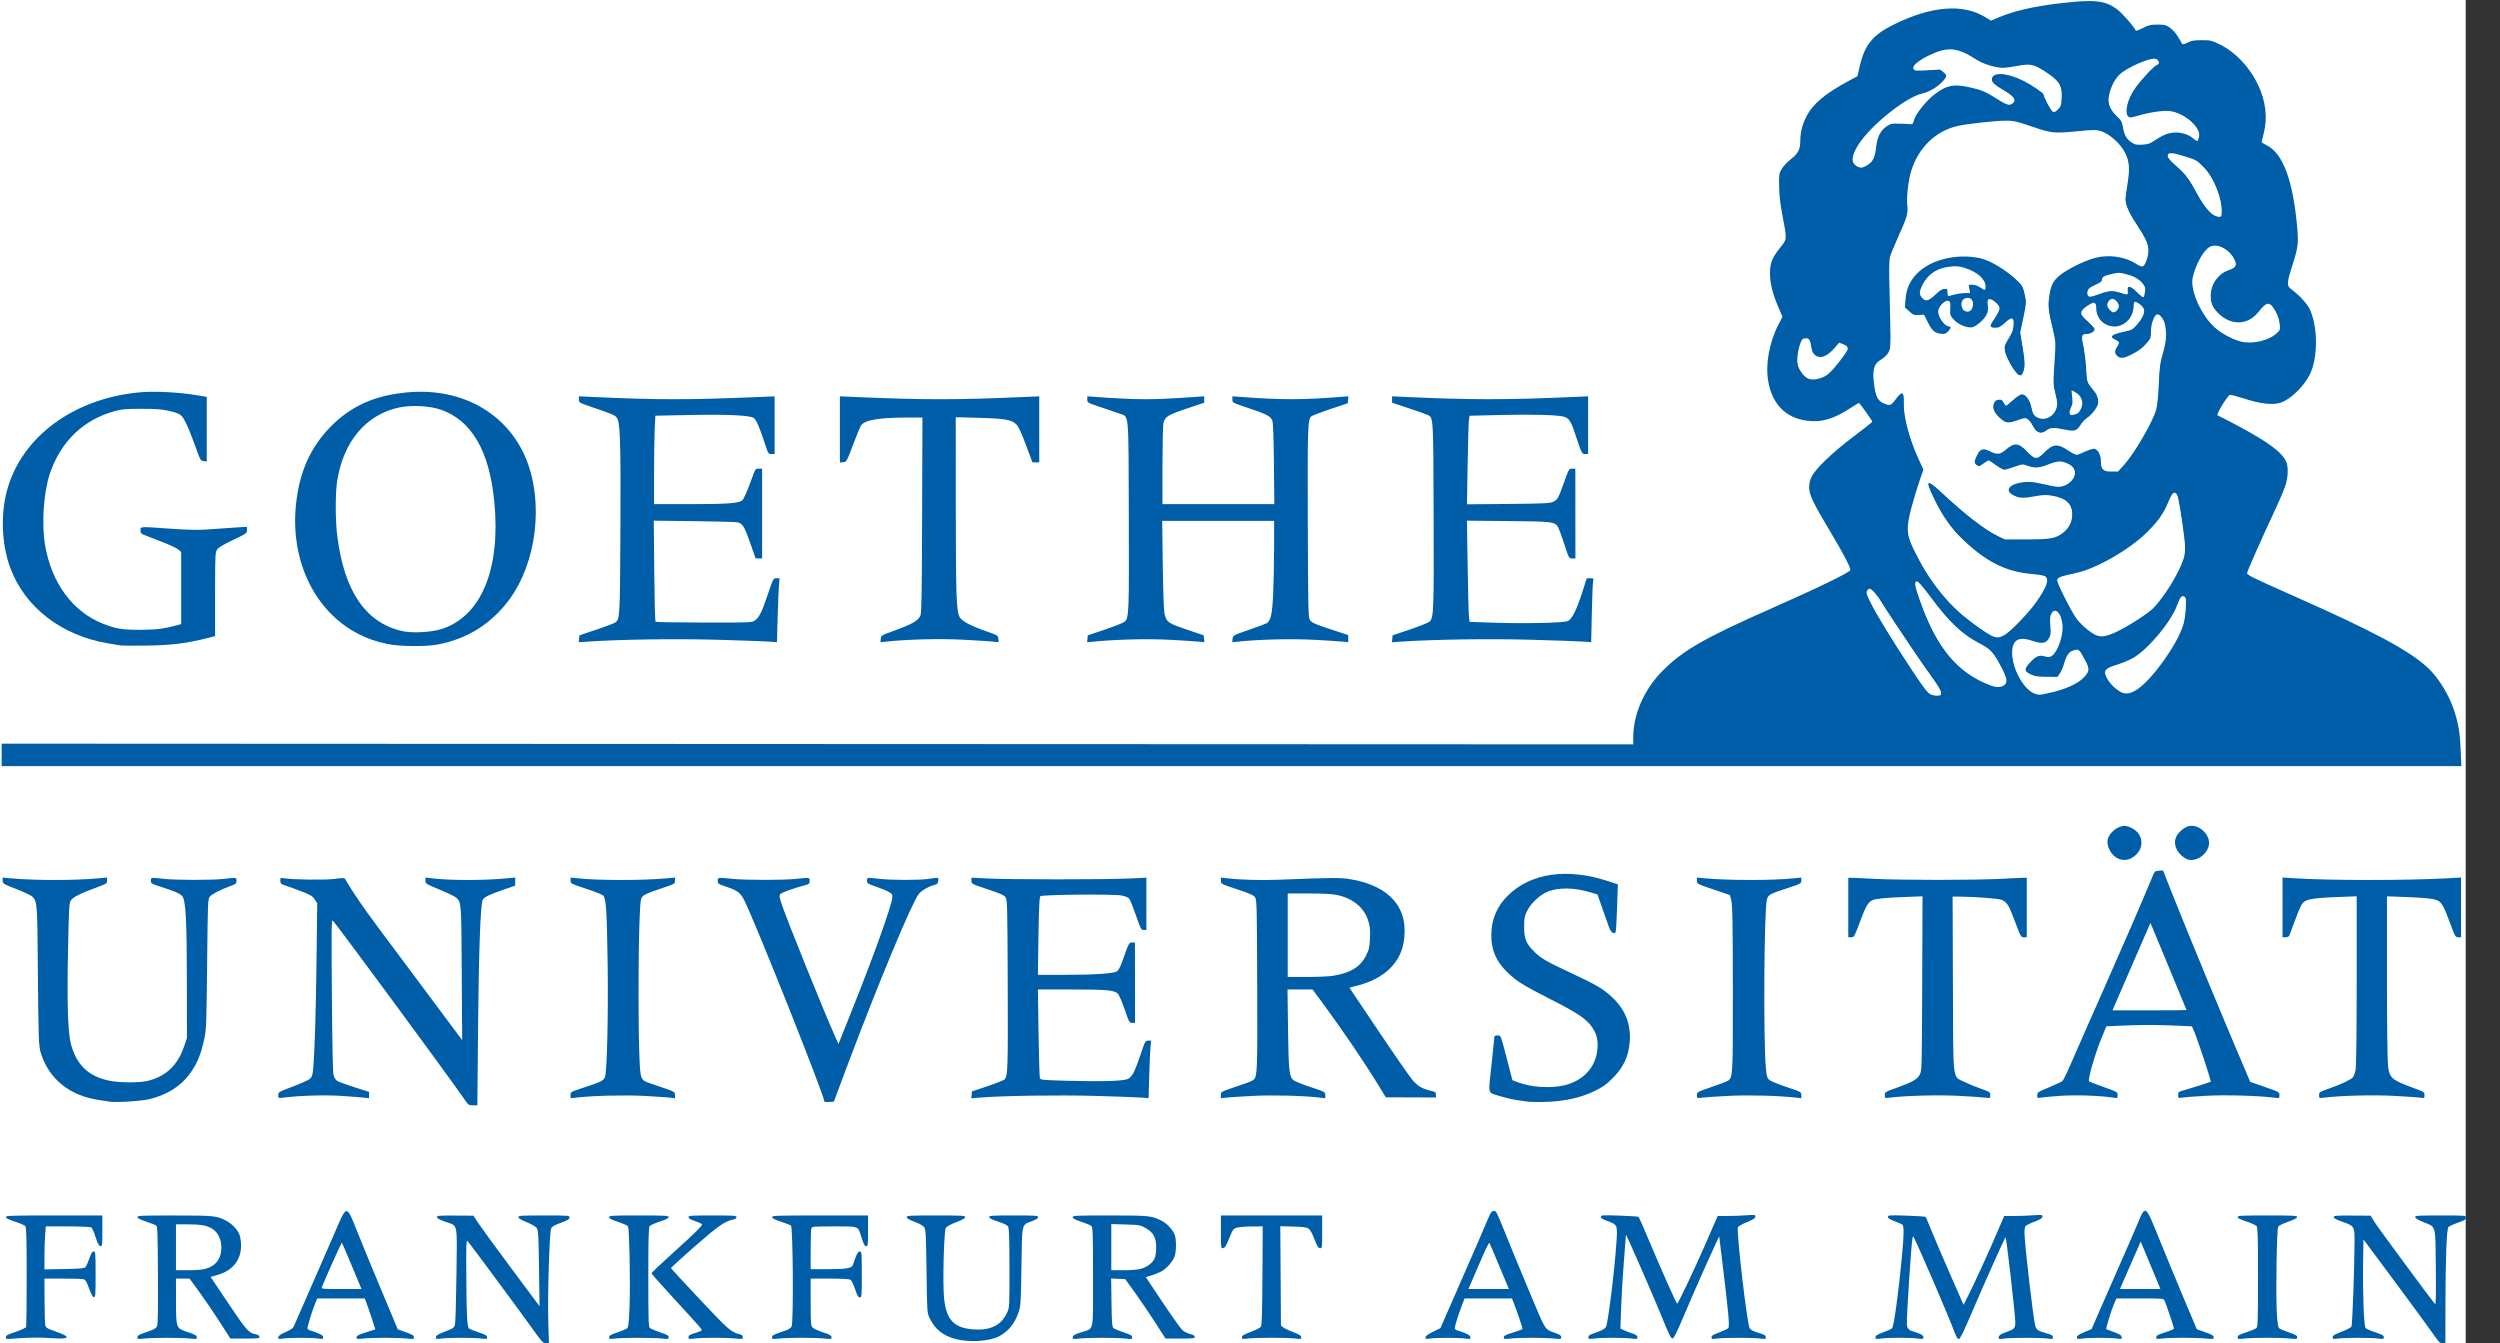 <svg width="67" height="36" viewBox="0 0 67 36" fill="none" xmlns="http://www.w3.org/2000/svg">
<rect x="0" y="0" width="67" height="36" fill="#333333" stroke="none"/>
<g clip-path="url(#clip0_100_270)">
<rect width="66.081" height="36" fill="white"/>
<path d="M14.284 35.63C13.967 35.184 12.587 33.319 12.531 33.259C12.496 33.223 12.492 33.346 12.497 34.182C12.504 35.316 12.518 35.572 12.577 35.609C12.6 35.624 12.717 35.669 12.836 35.709C13.011 35.767 13.053 35.792 13.053 35.837C13.053 35.889 13.041 35.892 12.906 35.873C12.716 35.847 12.019 35.847 11.829 35.873C11.694 35.892 11.682 35.889 11.682 35.837C11.682 35.792 11.731 35.762 11.926 35.686C12.153 35.598 12.171 35.585 12.194 35.495C12.207 35.442 12.224 34.839 12.233 34.154C12.25 32.717 12.283 32.866 11.927 32.741C11.777 32.688 11.71 32.65 11.71 32.619C11.71 32.579 11.766 32.574 12.199 32.577L12.688 32.58L12.824 32.787C12.899 32.9 13.297 33.447 13.71 34L14.46 35.007L14.446 33.995C14.434 33.136 14.425 32.972 14.388 32.915C14.36 32.873 14.258 32.813 14.118 32.756C13.964 32.695 13.892 32.651 13.892 32.62C13.892 32.578 13.961 32.574 14.578 32.574C15.244 32.574 15.263 32.575 15.263 32.63C15.263 32.674 15.216 32.703 15.032 32.77C14.859 32.833 14.794 32.871 14.77 32.924C14.725 33.023 14.673 34.74 14.694 35.434L14.712 36H14.63C14.557 36 14.52 35.961 14.284 35.63V35.63ZM65.2 35.738C65.1 35.593 64.641 34.967 64.18 34.346L63.341 33.216L63.332 33.79C63.318 34.65 63.352 35.546 63.399 35.593C63.42 35.615 63.538 35.666 63.662 35.707C63.843 35.767 63.886 35.792 63.886 35.837C63.886 35.889 63.875 35.892 63.739 35.873C63.55 35.847 62.853 35.847 62.662 35.873C62.527 35.892 62.515 35.889 62.515 35.837C62.515 35.792 62.563 35.763 62.754 35.691C62.886 35.641 63.005 35.579 63.02 35.552C63.044 35.505 63.102 33.905 63.102 33.244C63.103 32.868 63.093 32.854 62.77 32.741C62.615 32.687 62.543 32.648 62.543 32.618C62.543 32.58 62.605 32.574 63.038 32.577L63.534 32.58L63.634 32.745C63.722 32.889 65.189 34.877 65.263 34.952C65.281 34.97 65.287 34.634 65.28 33.968C65.268 32.795 65.296 32.897 64.947 32.753C64.803 32.694 64.725 32.646 64.725 32.618C64.725 32.579 64.807 32.574 65.411 32.574C66.086 32.574 66.096 32.575 66.096 32.632C66.096 32.679 66.055 32.704 65.874 32.768C65.751 32.81 65.636 32.864 65.617 32.886C65.57 32.943 65.541 33.705 65.538 34.959L65.537 36.001H65.458C65.391 36.001 65.355 35.964 65.2 35.738L65.2 35.738ZM25.615 35.887C25.267 35.795 25.05 35.619 24.909 35.314C24.846 35.179 24.845 35.147 24.831 34.069C24.819 33.111 24.811 32.954 24.771 32.894C24.742 32.85 24.649 32.797 24.513 32.745C24.368 32.69 24.299 32.65 24.299 32.619C24.299 32.578 24.38 32.574 25.083 32.574C25.786 32.574 25.866 32.578 25.866 32.619C25.866 32.65 25.791 32.693 25.627 32.754C25.485 32.808 25.373 32.869 25.349 32.905C25.296 32.987 25.26 34.414 25.302 34.803C25.364 35.384 25.576 35.599 26.119 35.63C26.557 35.655 26.841 35.509 26.989 35.182C27.055 35.036 27.055 35.03 27.054 33.986C27.053 33.218 27.044 32.921 27.019 32.876C26.995 32.834 26.912 32.791 26.747 32.738C26.585 32.685 26.509 32.647 26.509 32.617C26.509 32.579 26.593 32.574 27.167 32.574C27.756 32.574 27.824 32.579 27.824 32.619C27.824 32.649 27.768 32.686 27.658 32.727C27.374 32.833 27.393 32.752 27.375 33.94C27.361 34.908 27.355 34.992 27.299 35.163C27.197 35.471 27.023 35.685 26.77 35.815C26.507 35.949 25.979 35.982 25.615 35.887ZM0.156 35.837C0.156 35.792 0.205 35.765 0.419 35.694C0.565 35.645 0.69 35.587 0.699 35.563C0.708 35.54 0.715 34.932 0.715 34.213C0.715 33.21 0.707 32.896 0.68 32.862C0.661 32.837 0.535 32.782 0.4 32.739C0.232 32.685 0.156 32.647 0.156 32.617C0.156 32.579 0.302 32.574 1.45 32.574H2.743L2.743 32.987C2.744 33.379 2.741 33.401 2.69 33.393C2.649 33.387 2.618 33.328 2.561 33.152C2.52 33.023 2.469 32.907 2.447 32.893C2.425 32.88 2.142 32.868 1.817 32.868L1.227 32.868L1.209 33.098C1.199 33.225 1.191 33.484 1.191 33.674L1.191 34.02L1.721 34.01C2.148 34.002 2.26 33.992 2.291 33.959C2.312 33.935 2.359 33.832 2.395 33.728C2.443 33.588 2.473 33.539 2.511 33.539C2.558 33.539 2.562 33.578 2.562 34.156C2.562 34.721 2.558 34.773 2.514 34.765C2.484 34.759 2.439 34.676 2.386 34.527C2.324 34.356 2.289 34.295 2.244 34.283C2.211 34.274 1.96 34.267 1.687 34.267L1.191 34.266L1.194 34.861C1.195 35.188 1.205 35.486 1.215 35.525C1.231 35.583 1.276 35.609 1.477 35.679C1.916 35.831 1.888 35.897 1.4 35.863C1.07 35.839 0.716 35.844 0.344 35.876C0.169 35.891 0.156 35.888 0.156 35.837ZM3.681 35.838C3.681 35.792 3.726 35.766 3.925 35.7C4.109 35.639 4.179 35.602 4.205 35.551C4.232 35.499 4.239 35.181 4.233 34.174C4.227 33.046 4.22 32.862 4.184 32.84C4.161 32.825 4.038 32.779 3.911 32.737C3.755 32.685 3.681 32.646 3.681 32.617C3.681 32.579 3.798 32.574 4.681 32.575C5.74 32.575 5.797 32.581 6.06 32.714C6.218 32.794 6.375 32.964 6.425 33.109C6.446 33.168 6.462 33.3 6.46 33.4C6.455 33.778 6.227 34.055 5.825 34.17L5.645 34.222L6.12 34.931C6.605 35.655 6.668 35.725 6.859 35.761C6.923 35.773 6.954 35.795 6.954 35.827C6.954 35.87 6.913 35.874 6.563 35.873L6.173 35.872L5.959 35.538C5.721 35.165 5.454 34.775 5.229 34.469L5.079 34.266H4.897H4.716L4.717 34.847C4.719 35.609 4.714 35.595 5.031 35.7C5.23 35.766 5.275 35.792 5.275 35.838C5.275 35.89 5.264 35.893 5.1 35.873C4.878 35.847 4.084 35.847 3.856 35.874C3.692 35.893 3.681 35.89 3.681 35.838ZM5.528 33.998C5.737 33.935 5.873 33.796 5.915 33.6C5.973 33.328 5.887 33.061 5.701 32.939C5.556 32.843 5.396 32.813 5.031 32.812L4.716 32.812V33.427V34.042H5.046C5.268 34.042 5.427 34.028 5.528 33.998ZM7.457 35.84C7.457 35.802 7.51 35.764 7.653 35.701C7.789 35.64 7.857 35.593 7.874 35.546C7.888 35.509 8.066 35.102 8.27 34.642C8.473 34.181 8.77 33.502 8.929 33.133C9.31 32.246 9.272 32.252 9.588 33.041C9.719 33.369 10.014 34.085 10.244 34.632L10.661 35.627L10.878 35.704C11.05 35.765 11.094 35.792 11.094 35.837C11.094 35.889 11.082 35.892 10.914 35.874C10.669 35.847 9.976 35.846 9.745 35.872C9.57 35.891 9.556 35.889 9.556 35.84C9.556 35.798 9.607 35.771 9.808 35.708C9.946 35.665 10.059 35.628 10.059 35.625C10.059 35.609 9.886 35.091 9.836 34.959L9.776 34.798H9.139H8.502L8.426 34.986C8.35 35.178 8.241 35.539 8.241 35.6C8.241 35.618 8.269 35.642 8.304 35.653C8.56 35.732 8.66 35.783 8.66 35.837C8.66 35.888 8.649 35.892 8.543 35.874C8.389 35.848 7.728 35.847 7.576 35.873C7.471 35.891 7.457 35.887 7.457 35.84ZM9.432 33.932C9.292 33.595 9.17 33.312 9.162 33.304C9.152 33.293 8.742 34.204 8.626 34.495C8.607 34.543 8.636 34.546 9.147 34.546H9.688L9.432 33.932ZM16.326 35.837C16.326 35.792 16.369 35.767 16.55 35.707C16.674 35.666 16.792 35.615 16.813 35.593C16.841 35.565 16.857 35.411 16.872 35.002C16.896 34.379 16.868 32.939 16.831 32.87C16.818 32.845 16.699 32.79 16.566 32.747C16.39 32.689 16.326 32.656 16.326 32.621C16.326 32.578 16.394 32.574 17.123 32.574C17.823 32.574 17.921 32.579 17.921 32.617C17.921 32.647 17.846 32.685 17.686 32.737C17.556 32.779 17.434 32.834 17.413 32.859C17.382 32.895 17.375 33.159 17.375 34.227C17.375 35.368 17.381 35.556 17.417 35.59C17.44 35.612 17.563 35.664 17.69 35.706C17.878 35.767 17.921 35.792 17.921 35.838C17.921 35.89 17.909 35.893 17.746 35.873C17.525 35.847 16.664 35.847 16.471 35.874C16.338 35.892 16.326 35.889 16.326 35.837ZM18.452 35.835C18.452 35.791 18.484 35.769 18.599 35.735C18.68 35.711 18.764 35.681 18.786 35.666C18.832 35.637 18.887 35.703 18.034 34.773C17.718 34.429 17.459 34.137 17.459 34.124C17.459 34.111 17.717 33.867 18.033 33.581C18.64 33.031 18.816 32.858 18.816 32.815C18.816 32.8 18.734 32.761 18.634 32.728C18.507 32.685 18.452 32.653 18.452 32.62C18.452 32.578 18.514 32.574 19.096 32.574C19.671 32.574 19.739 32.579 19.739 32.619C19.739 32.647 19.708 32.671 19.66 32.681C19.428 32.727 19.262 32.842 18.624 33.399C18.267 33.711 17.978 33.976 17.983 33.988C17.987 34 18.337 34.377 18.759 34.827C19.531 35.647 19.592 35.7 19.83 35.759C19.883 35.772 19.907 35.796 19.907 35.835C19.907 35.89 19.897 35.892 19.719 35.873C19.471 35.846 18.816 35.846 18.613 35.872C18.463 35.891 18.452 35.889 18.452 35.835ZM20.69 35.837C20.69 35.792 20.736 35.766 20.935 35.7C21.119 35.639 21.189 35.602 21.215 35.551C21.269 35.446 21.252 32.875 21.197 32.841C21.175 32.828 21.052 32.782 20.924 32.739C20.763 32.686 20.69 32.648 20.69 32.618C20.69 32.578 20.825 32.574 21.977 32.574H23.264L23.264 32.986C23.264 33.365 23.26 33.399 23.214 33.399C23.176 33.399 23.148 33.349 23.099 33.196C22.986 32.84 23.049 32.868 22.358 32.868C21.762 32.868 21.76 32.868 21.743 32.931C21.734 32.965 21.726 33.223 21.726 33.504L21.726 34.014L22.18 34.014C22.688 34.014 22.831 33.989 22.86 33.895C22.938 33.644 22.992 33.539 23.042 33.539C23.094 33.539 23.096 33.565 23.096 34.154C23.096 34.742 23.094 34.77 23.043 34.77C23 34.77 22.973 34.722 22.914 34.545C22.87 34.413 22.819 34.31 22.788 34.294C22.759 34.278 22.511 34.266 22.231 34.266H21.726V34.892C21.726 35.449 21.731 35.525 21.774 35.575C21.801 35.606 21.927 35.665 22.054 35.706C22.241 35.767 22.285 35.792 22.285 35.837C22.285 35.889 22.273 35.892 22.096 35.873C21.992 35.861 21.718 35.852 21.488 35.852C21.257 35.852 20.983 35.861 20.879 35.873C20.702 35.892 20.69 35.889 20.69 35.837V35.837ZM28.748 35.838C28.748 35.792 28.79 35.767 28.967 35.708C29.331 35.587 29.293 35.759 29.293 34.227C29.293 33.082 29.287 32.892 29.251 32.858C29.228 32.836 29.105 32.784 28.978 32.743C28.812 32.688 28.748 32.654 28.748 32.62C28.748 32.578 28.832 32.574 29.748 32.574C30.808 32.575 30.863 32.581 31.128 32.715C31.272 32.788 31.421 32.943 31.479 33.081C31.526 33.194 31.529 33.507 31.485 33.655C31.446 33.785 31.296 33.967 31.154 34.056C31.097 34.092 30.973 34.145 30.878 34.174L30.707 34.227L31.154 34.897C31.4 35.265 31.639 35.601 31.685 35.643C31.731 35.685 31.826 35.734 31.895 35.752C31.98 35.773 32.021 35.798 32.021 35.829C32.021 35.869 31.973 35.874 31.629 35.873L31.236 35.872L30.958 35.44C30.805 35.202 30.562 34.844 30.418 34.644L30.156 34.28L29.967 34.272L29.779 34.264L29.788 34.907C29.795 35.435 29.804 35.558 29.839 35.591C29.862 35.612 29.985 35.664 30.111 35.706C30.299 35.767 30.342 35.792 30.342 35.838C30.342 35.89 30.331 35.893 30.167 35.873C29.944 35.847 29.15 35.847 28.922 35.874C28.759 35.893 28.748 35.89 28.748 35.838ZM30.588 34C30.759 33.949 30.895 33.841 30.948 33.716C30.969 33.666 30.986 33.538 30.986 33.432C30.986 33.167 30.911 33.029 30.705 32.913C30.558 32.83 30.537 32.826 30.168 32.816L29.783 32.805V33.424V34.042H30.113C30.328 34.042 30.494 34.028 30.588 34ZM33.28 35.839C33.28 35.798 33.334 35.766 33.514 35.697C33.644 35.648 33.766 35.587 33.787 35.562C33.818 35.525 33.827 35.258 33.833 34.192L33.841 32.868L33.54 32.869C33.374 32.87 33.194 32.886 33.14 32.904C33.051 32.934 33.033 32.96 32.942 33.189C32.863 33.387 32.828 33.443 32.781 33.45C32.721 33.459 32.72 33.454 32.72 33.016V32.574H34.077H35.434V33.016C35.434 33.453 35.433 33.459 35.374 33.45C35.327 33.443 35.295 33.39 35.225 33.205C35.168 33.055 35.111 32.953 35.069 32.925C35.021 32.893 34.911 32.879 34.658 32.872L34.312 32.862L34.321 34.195L34.329 35.528L34.393 35.576C34.428 35.603 34.551 35.661 34.666 35.704C34.826 35.766 34.874 35.797 34.874 35.838C34.874 35.888 34.861 35.891 34.714 35.872C34.506 35.846 33.65 35.846 33.441 35.872C33.294 35.891 33.28 35.888 33.28 35.839V35.839ZM38.204 35.842C38.204 35.806 38.263 35.761 38.403 35.693L38.602 35.595L38.964 34.77C39.532 33.474 39.757 32.956 39.863 32.7C39.946 32.501 39.973 32.461 40.03 32.453C40.095 32.445 40.111 32.476 40.315 32.985C40.433 33.282 40.727 33.996 40.968 34.571C41.453 35.726 41.38 35.612 41.708 35.733C41.806 35.768 41.841 35.796 41.841 35.837C41.841 35.889 41.828 35.892 41.66 35.874C41.413 35.847 40.72 35.846 40.491 35.872C40.316 35.891 40.302 35.889 40.302 35.84C40.302 35.797 40.351 35.772 40.554 35.711C40.692 35.67 40.806 35.626 40.806 35.614C40.806 35.584 40.629 35.067 40.568 34.916L40.52 34.798H39.885H39.251L39.178 34.986C39.092 35.209 38.987 35.543 38.987 35.596C38.987 35.616 39.015 35.642 39.05 35.653C39.306 35.732 39.407 35.783 39.407 35.837C39.407 35.888 39.395 35.892 39.29 35.874C39.136 35.848 38.474 35.847 38.323 35.873C38.218 35.891 38.204 35.887 38.204 35.842ZM40.383 34.413C40.351 34.34 40.237 34.066 40.129 33.805C40.021 33.543 39.924 33.32 39.914 33.309C39.903 33.297 39.807 33.492 39.7 33.742C39.592 33.992 39.471 34.275 39.429 34.371L39.353 34.546H39.896H40.44L40.383 34.413ZM42.568 35.837C42.568 35.794 42.603 35.77 42.715 35.733C42.917 35.667 43.009 35.617 43.041 35.557C43.097 35.452 43.271 34.044 43.321 33.287C43.352 32.832 43.346 32.818 43.087 32.726C42.954 32.679 42.904 32.648 42.904 32.611C42.904 32.565 42.935 32.562 43.4 32.578C43.673 32.587 43.906 32.603 43.916 32.612C43.926 32.622 44.043 32.888 44.175 33.203C44.51 34.001 44.927 34.938 44.948 34.938C44.974 34.938 45.393 34.056 45.68 33.399C45.818 33.084 45.953 32.772 45.982 32.707L46.034 32.588L46.308 32.588C46.459 32.588 46.687 32.579 46.813 32.569C47.03 32.553 47.044 32.555 47.044 32.606C47.044 32.648 46.992 32.682 46.819 32.753C46.694 32.804 46.585 32.865 46.576 32.89C46.532 33.003 46.823 35.495 46.892 35.6C46.918 35.641 47 35.682 47.128 35.721C47.288 35.768 47.324 35.789 47.324 35.836C47.324 35.889 47.313 35.892 47.177 35.873C46.988 35.847 46.207 35.847 46.016 35.873C45.882 35.892 45.869 35.889 45.869 35.839C45.869 35.796 45.915 35.767 46.078 35.708C46.192 35.666 46.301 35.614 46.319 35.592C46.357 35.546 46.327 35.209 46.166 33.888L46.075 33.133L45.983 33.329C45.746 33.839 45.388 34.647 45.141 35.231C44.935 35.718 44.857 35.874 44.82 35.874C44.783 35.874 44.717 35.738 44.541 35.301C44.335 34.791 43.577 33.056 43.575 33.091C43.575 33.099 43.549 33.426 43.519 33.818C43.488 34.211 43.455 34.773 43.445 35.067L43.427 35.603L43.508 35.644C43.553 35.666 43.655 35.707 43.736 35.733C43.848 35.77 43.883 35.794 43.883 35.837C43.883 35.888 43.87 35.891 43.728 35.873C43.519 35.847 42.928 35.846 42.729 35.872C42.58 35.891 42.568 35.888 42.568 35.837V35.837ZM50.262 35.837C50.262 35.794 50.307 35.766 50.471 35.706C50.586 35.664 50.692 35.615 50.707 35.598C50.759 35.535 50.881 34.646 50.974 33.653C51.027 33.089 51.029 32.856 50.982 32.818C50.963 32.803 50.868 32.762 50.772 32.727C50.645 32.682 50.597 32.65 50.597 32.614C50.597 32.566 50.627 32.564 51.094 32.579C51.367 32.588 51.598 32.603 51.607 32.612C51.616 32.622 51.689 32.794 51.769 32.993C51.85 33.194 52.075 33.72 52.269 34.163L52.623 34.969L52.762 34.695C52.931 34.359 53.326 33.493 53.548 32.972L53.712 32.588L53.994 32.588C54.149 32.588 54.38 32.579 54.507 32.569C54.722 32.553 54.738 32.555 54.738 32.605C54.738 32.646 54.688 32.678 54.529 32.739C54.413 32.783 54.303 32.837 54.284 32.861C54.263 32.887 54.252 32.968 54.257 33.074C54.273 33.463 54.491 35.326 54.544 35.527C54.572 35.639 54.618 35.669 54.857 35.736C54.985 35.771 55.018 35.792 55.018 35.837C55.018 35.889 55.006 35.892 54.871 35.873C54.68 35.847 53.899 35.847 53.707 35.874C53.564 35.894 53.559 35.892 53.567 35.832C53.575 35.784 53.617 35.756 53.751 35.707C53.992 35.62 54.01 35.6 54.01 35.43C54.01 35.239 53.774 33.182 53.75 33.157C53.738 33.145 53.176 34.401 52.855 35.154C52.628 35.685 52.529 35.888 52.496 35.888C52.466 35.888 52.429 35.83 52.386 35.714C52.243 35.324 51.423 33.415 51.286 33.153C51.257 33.099 51.244 33.194 51.204 33.74C51.178 34.099 51.142 34.653 51.124 34.972C51.094 35.52 51.095 35.556 51.143 35.609C51.171 35.639 51.204 35.665 51.216 35.665C51.228 35.665 51.308 35.691 51.394 35.723C51.511 35.766 51.548 35.794 51.548 35.837C51.548 35.888 51.536 35.891 51.388 35.872C51.178 35.846 50.627 35.846 50.422 35.872C50.274 35.891 50.262 35.888 50.262 35.837V35.837ZM55.661 35.839C55.661 35.798 55.711 35.764 55.858 35.702L56.055 35.619L56.261 35.145C56.373 34.885 56.616 34.332 56.8 33.916C56.984 33.501 57.202 33 57.284 32.803C57.504 32.277 57.488 32.266 57.885 33.245C58.059 33.676 58.353 34.387 58.538 34.826L58.874 35.623L59.1 35.703C59.279 35.766 59.326 35.794 59.326 35.838C59.326 35.89 59.313 35.892 59.109 35.872C58.832 35.846 58.157 35.846 57.948 35.872C57.799 35.891 57.787 35.889 57.787 35.836C57.787 35.79 57.83 35.767 58.025 35.708C58.156 35.668 58.263 35.621 58.263 35.605C58.263 35.569 58.042 34.916 58.006 34.847C57.983 34.802 57.923 34.798 57.351 34.798H56.721L56.653 34.951C56.584 35.108 56.432 35.606 56.449 35.622C56.454 35.626 56.547 35.662 56.654 35.7C56.807 35.755 56.852 35.783 56.859 35.831C56.868 35.889 56.861 35.892 56.743 35.874C56.57 35.848 56.016 35.847 55.822 35.872C55.674 35.891 55.661 35.888 55.661 35.839ZM57.845 34.413C57.816 34.34 57.697 34.054 57.581 33.777L57.371 33.273L57.316 33.399C57.285 33.468 57.16 33.755 57.037 34.035L56.814 34.546H57.356H57.898L57.845 34.413ZM59.969 35.837C59.969 35.792 60.013 35.767 60.2 35.706C60.327 35.664 60.45 35.612 60.473 35.59C60.509 35.556 60.515 35.367 60.515 34.227C60.515 33.159 60.508 32.895 60.477 32.859C60.456 32.834 60.334 32.779 60.205 32.737C60.044 32.685 59.969 32.647 59.969 32.617C59.969 32.579 60.067 32.574 60.767 32.574C61.46 32.574 61.564 32.579 61.564 32.616C61.564 32.644 61.483 32.687 61.324 32.742C61.179 32.792 61.072 32.846 61.055 32.878C61.018 32.947 60.99 34.606 61.017 35.141C61.032 35.432 61.05 35.566 61.077 35.593C61.098 35.615 61.217 35.666 61.34 35.707C61.52 35.767 61.564 35.792 61.564 35.837C61.564 35.889 61.552 35.892 61.375 35.873C61.13 35.846 60.401 35.846 60.158 35.872C59.981 35.892 59.969 35.889 59.969 35.837V35.837ZM12.407 29.406C12.011 28.83 9.03 24.784 8.919 24.672C8.883 24.635 8.88 24.867 8.894 26.672C8.904 28.017 8.92 28.749 8.94 28.818C8.957 28.875 8.998 28.942 9.032 28.966C9.066 28.99 9.274 29.066 9.493 29.136L9.891 29.262V29.348V29.434L9.759 29.417C9.685 29.408 9.408 29.387 9.143 29.37C8.687 29.341 8.022 29.361 7.59 29.417C7.458 29.434 7.457 29.434 7.457 29.35C7.457 29.268 7.465 29.264 7.856 29.116C8.075 29.034 8.282 28.94 8.314 28.907C8.359 28.864 8.379 28.8 8.392 28.655C8.433 28.22 8.466 27.147 8.483 25.72L8.502 24.209L8.434 24.105C8.376 24.015 8.326 23.985 8.087 23.892C7.933 23.832 7.741 23.762 7.66 23.736C7.526 23.692 7.513 23.681 7.513 23.603C7.513 23.523 7.518 23.519 7.604 23.536C7.817 23.576 8.721 23.588 8.972 23.554C9.184 23.525 9.231 23.525 9.249 23.557C9.451 23.906 9.72 24.3 10.16 24.89C10.455 25.285 11.076 26.119 11.541 26.742L12.386 27.875L12.375 26.084C12.364 24.205 12.364 24.201 12.237 24.066C12.206 24.033 12.006 23.934 11.792 23.846C11.413 23.69 11.402 23.683 11.402 23.602V23.518L11.577 23.539C12.062 23.598 12.968 23.598 13.591 23.539L13.808 23.518L13.808 23.627L13.808 23.735L13.493 23.844C13.102 23.979 12.98 24.039 12.936 24.119C12.876 24.228 12.829 25.563 12.811 27.644L12.794 29.623H12.675C12.558 29.623 12.554 29.619 12.407 29.406ZM2.925 29.523C2.887 29.516 2.763 29.497 2.65 29.48C1.872 29.366 1.322 28.926 1.1 28.241C1.035 28.041 1.029 27.859 1.012 25.735C1.001 24.262 0.993 24.163 0.877 24.037C0.846 24.004 0.652 23.91 0.446 23.83C0.083 23.689 0.072 23.682 0.072 23.602V23.519L0.302 23.54C0.96 23.598 2.013 23.598 2.639 23.539L2.869 23.518V23.599C2.869 23.676 2.856 23.685 2.611 23.775C2.181 23.931 1.956 24.043 1.9 24.129C1.853 24.201 1.846 24.318 1.822 25.524C1.795 26.928 1.819 27.67 1.903 27.986C2.049 28.54 2.375 28.849 2.931 28.963C3.21 29.02 3.755 29.022 3.971 28.965C4.458 28.838 4.762 28.547 4.934 28.042L5.01 27.819L5.008 26.308C5.006 24.612 4.978 24.115 4.88 24.011C4.816 23.943 4.663 23.877 4.289 23.759C4.058 23.686 4.044 23.677 4.044 23.603C4.044 23.513 4.035 23.514 4.394 23.553C4.723 23.589 5.7 23.59 6.003 23.554C6.343 23.513 6.338 23.512 6.338 23.605C6.338 23.679 6.323 23.692 6.164 23.75C5.911 23.842 5.69 23.957 5.625 24.028C5.571 24.088 5.569 24.143 5.551 25.828C5.535 27.424 5.529 27.589 5.477 27.833C5.384 28.269 5.276 28.526 5.066 28.804C4.83 29.119 4.462 29.346 4.009 29.456C3.787 29.511 3.097 29.553 2.925 29.523ZM22.089 29.51C22.089 29.357 20.28 24.808 19.953 24.141C19.849 23.928 19.767 23.865 19.458 23.762C19.248 23.692 19.236 23.684 19.236 23.607C19.236 23.512 19.226 23.513 19.641 23.554C20 23.59 21.021 23.589 21.348 23.553C21.709 23.514 21.698 23.512 21.698 23.608C21.698 23.682 21.685 23.694 21.579 23.722C21.274 23.803 20.945 23.921 20.912 23.961C20.883 23.997 20.887 24.039 20.94 24.205C21.059 24.58 22.082 27.114 22.403 27.829L22.471 27.979L22.838 27.06C23.419 25.607 23.895 24.278 23.914 24.057C23.921 23.973 23.91 23.955 23.813 23.9C23.753 23.866 23.599 23.803 23.47 23.759C23.253 23.685 23.236 23.674 23.236 23.602C23.236 23.513 23.233 23.513 23.572 23.553C23.876 23.59 24.651 23.59 24.887 23.554C25.159 23.512 25.159 23.512 25.145 23.609C25.135 23.672 25.114 23.698 25.058 23.711C24.901 23.748 24.693 23.867 24.622 23.96C24.427 24.215 23.519 26.399 22.703 28.574L22.347 29.525L22.218 29.533C22.136 29.539 22.089 29.53 22.089 29.51ZM40.917 29.521C40.879 29.515 40.753 29.497 40.638 29.48C40.522 29.463 40.311 29.412 40.169 29.367C39.86 29.269 39.881 29.369 39.98 28.465C40.019 28.114 40.05 27.809 40.05 27.788C40.05 27.763 40.081 27.749 40.132 27.749C40.226 27.749 40.212 27.712 40.415 28.496L40.533 28.95L40.685 29.007C41.041 29.14 41.559 29.173 41.925 29.086C42.439 28.964 42.775 28.592 42.811 28.107C42.829 27.861 42.794 27.716 42.672 27.535C42.522 27.312 42.291 27.154 41.59 26.798C40.814 26.404 40.631 26.289 40.383 26.044C40.094 25.758 39.967 25.458 39.967 25.062C39.966 24.648 40.115 24.292 40.411 24.001C41.026 23.395 42.001 23.254 43.096 23.614L43.358 23.7L43.338 24.332C43.327 24.681 43.308 24.976 43.296 24.989C43.247 25.041 43.175 24.988 43.129 24.868C43.102 24.798 43.021 24.569 42.947 24.357L42.814 23.973L42.639 23.919C42.214 23.788 41.795 23.777 41.495 23.889C41.284 23.968 41.029 24.203 40.925 24.415C40.857 24.555 40.847 24.605 40.847 24.84C40.847 25.159 40.899 25.287 41.113 25.5C41.298 25.684 41.444 25.769 42.111 26.08C42.8 26.401 42.97 26.503 43.228 26.748C43.564 27.067 43.717 27.473 43.676 27.933C43.639 28.33 43.509 28.605 43.215 28.899C43.041 29.072 42.952 29.135 42.736 29.239C42.441 29.381 42.123 29.468 41.743 29.51C41.502 29.537 41.066 29.543 40.917 29.521ZM15.291 29.349C15.291 29.265 15.295 29.262 15.648 29.146C16.129 28.988 16.176 28.963 16.215 28.858C16.268 28.712 16.304 27.183 16.285 25.85C16.264 24.362 16.243 24.064 16.159 23.995C16.127 23.969 15.918 23.887 15.695 23.814C15.298 23.683 15.291 23.679 15.291 23.599V23.518L15.494 23.539C16.042 23.598 17.207 23.598 17.858 23.54L18.089 23.519V23.604C18.089 23.688 18.086 23.689 17.678 23.825C17.362 23.93 17.254 23.979 17.213 24.034C17.165 24.098 17.157 24.181 17.135 24.802C17.106 25.674 17.105 27.527 17.135 28.272C17.161 28.945 17.162 28.946 17.437 29.037C17.541 29.071 17.731 29.136 17.858 29.182C18.078 29.261 18.089 29.268 18.089 29.349V29.434L17.956 29.417C17.883 29.408 17.57 29.387 17.262 29.37C16.735 29.343 15.883 29.364 15.438 29.416L15.291 29.433V29.349ZM26.039 29.343L26.048 29.251L26.477 29.106C26.713 29.026 26.918 28.943 26.932 28.921C27.009 28.802 27.015 28.602 27.007 26.398C27 24.308 26.995 24.118 26.951 24.051C26.913 23.992 26.819 23.95 26.469 23.833C26.038 23.689 26.034 23.687 26.034 23.605V23.522L26.488 23.544C27.071 23.573 29.559 23.574 30.218 23.545L30.724 23.523V24.223V24.924H30.651C30.583 24.924 30.571 24.9 30.442 24.53C30.367 24.313 30.286 24.112 30.261 24.082C30.234 24.049 30.152 24.017 30.054 23.999C29.828 23.957 27.922 23.975 27.879 24.019C27.856 24.041 27.842 24.363 27.831 25.089L27.816 26.126L28.513 26.126C29.334 26.125 29.844 26.091 29.934 26.032C29.974 26.006 30.026 25.91 30.075 25.772C30.259 25.252 30.256 25.259 30.34 25.259H30.417L30.418 26.336L30.419 27.413H30.342C30.269 27.413 30.259 27.397 30.143 27.057C30.076 26.862 29.995 26.673 29.965 26.638C29.876 26.537 29.68 26.518 28.712 26.518H27.816L27.833 27.672C27.843 28.306 27.858 28.852 27.868 28.885C27.885 28.944 27.901 28.946 28.659 28.966C29.524 28.989 30.112 28.971 30.224 28.917C30.34 28.861 30.407 28.736 30.555 28.297C30.689 27.898 30.694 27.889 30.773 27.889H30.853L30.835 28.035C30.826 28.116 30.809 28.464 30.8 28.808L30.782 29.433L30.597 29.416C30.495 29.407 29.94 29.386 29.363 29.37C28.37 29.343 26.865 29.365 26.249 29.416L26.03 29.435L26.039 29.343ZM32.72 29.349C32.72 29.268 32.731 29.261 32.951 29.182C33.078 29.136 33.267 29.071 33.371 29.037C33.475 29.003 33.579 28.956 33.601 28.934C33.696 28.839 33.701 28.694 33.693 26.398C33.686 24.308 33.682 24.118 33.638 24.051C33.599 23.992 33.506 23.95 33.155 23.833C32.722 23.689 32.72 23.688 32.72 23.604V23.519L32.895 23.54C33.231 23.579 33.801 23.595 34.259 23.577C35.794 23.518 35.917 23.518 36.195 23.564C37.266 23.741 37.781 24.362 37.614 25.275C37.514 25.823 37.081 26.228 36.405 26.406L36.164 26.47L36.953 27.645C37.387 28.291 37.797 28.881 37.865 28.957C38.002 29.111 38.121 29.18 38.337 29.23C38.468 29.261 38.483 29.273 38.483 29.339L38.483 29.413L37.811 29.41L37.139 29.408L36.935 29.073C36.559 28.459 35.949 27.561 35.441 26.875L35.177 26.518H34.841H34.505L34.519 27.574C34.534 28.682 34.551 28.846 34.659 28.945C34.693 28.975 34.9 29.06 35.119 29.132C35.516 29.263 35.518 29.264 35.518 29.349V29.433L35.371 29.416C34.916 29.363 34.105 29.343 33.577 29.37C33.267 29.386 32.948 29.407 32.867 29.416L32.72 29.433V29.349ZM35.714 26.153C36.186 26.079 36.452 25.919 36.606 25.616C36.691 25.451 36.703 25.398 36.715 25.151C36.726 24.922 36.718 24.84 36.669 24.678C36.562 24.325 36.26 24.076 35.829 23.985C35.706 23.959 35.455 23.945 35.077 23.945L34.511 23.945V25.063V26.182L35.021 26.182C35.302 26.182 35.614 26.169 35.714 26.153ZM45.478 29.35C45.478 29.268 45.483 29.265 45.862 29.134C46.074 29.062 46.275 28.985 46.309 28.963C46.44 28.879 46.443 28.831 46.44 26.476C46.438 24.671 46.43 24.241 46.398 24.126L46.359 23.986L45.918 23.837C45.48 23.688 45.478 23.687 45.478 23.603V23.518L45.694 23.539C46.319 23.597 47.52 23.598 48.072 23.539L48.275 23.518V23.599C48.275 23.679 48.267 23.683 47.904 23.802C47.415 23.963 47.388 23.978 47.353 24.11C47.277 24.39 47.256 27.869 47.325 28.616C47.346 28.848 47.358 28.889 47.419 28.942C47.457 28.975 47.665 29.061 47.882 29.133C48.272 29.263 48.275 29.264 48.275 29.349V29.433L48.128 29.416C47.668 29.363 46.847 29.342 46.312 29.37C45.999 29.387 45.684 29.408 45.611 29.417C45.478 29.434 45.478 29.434 45.478 29.35ZM50.513 29.35C50.513 29.269 50.523 29.263 50.8 29.164C51.25 29.003 51.385 28.927 51.451 28.797C51.505 28.689 51.507 28.621 51.515 26.353L51.523 24.021L50.997 24.041C50.502 24.06 50.244 24.088 50.169 24.13C50.059 24.192 49.999 24.298 49.853 24.689C49.698 25.105 49.69 25.119 49.614 25.119H49.534V24.322V23.525L49.639 23.526C49.697 23.526 49.971 23.538 50.248 23.554C50.525 23.569 51.28 23.581 51.926 23.581C52.572 23.581 53.328 23.569 53.605 23.554C53.882 23.538 54.156 23.526 54.213 23.526L54.318 23.525V24.322V25.119H54.239C54.162 25.119 54.154 25.105 53.999 24.689C53.836 24.251 53.784 24.17 53.633 24.112C53.55 24.08 52.889 24.031 52.52 24.029L52.33 24.028L52.338 26.357C52.347 29.06 52.322 28.834 52.631 28.988C52.736 29.04 52.938 29.125 53.08 29.175C53.329 29.263 53.339 29.27 53.339 29.351C53.339 29.434 53.338 29.434 53.213 29.417C53.143 29.408 52.823 29.386 52.502 29.369C51.95 29.34 51.071 29.363 50.646 29.417C50.514 29.434 50.513 29.434 50.513 29.35ZM54.598 29.353C54.598 29.276 54.615 29.265 54.914 29.14C55.088 29.067 55.25 28.992 55.273 28.973C55.297 28.953 55.408 28.724 55.52 28.462C55.633 28.2 56.001 27.363 56.339 26.602C56.891 25.356 57.449 24.07 57.666 23.539C57.745 23.346 57.748 23.343 57.858 23.335L57.969 23.327L58.204 23.922C58.614 24.96 59.64 27.438 60.252 28.868L60.307 28.995L60.698 29.131C61.083 29.264 61.089 29.267 61.089 29.35C61.089 29.434 61.089 29.434 60.956 29.418C60.513 29.362 59.602 29.338 59.094 29.369C58.798 29.386 58.516 29.408 58.466 29.417C58.379 29.432 58.375 29.429 58.375 29.347C58.375 29.27 58.386 29.258 58.494 29.23C58.635 29.192 59.22 29.006 59.247 28.99C59.267 28.978 58.899 27.862 58.8 27.634L58.744 27.506L58.343 27.488C57.833 27.464 57.404 27.464 56.872 27.487L56.451 27.505L56.339 27.774C56.157 28.207 55.944 28.939 55.988 28.981C56.001 28.992 56.178 29.061 56.381 29.134C56.746 29.264 56.752 29.267 56.752 29.35C56.752 29.432 56.749 29.434 56.647 29.418C56.294 29.362 55.613 29.339 55.208 29.369C54.973 29.386 54.739 29.408 54.689 29.417C54.603 29.432 54.598 29.428 54.598 29.353ZM58.599 27.069C58.599 27.065 58.381 26.537 58.115 25.897L57.632 24.733L57.199 25.729C56.961 26.277 56.732 26.805 56.69 26.901L56.615 27.077H57.607C58.152 27.077 58.599 27.074 58.599 27.069ZM62.152 29.35C62.152 29.269 62.161 29.263 62.41 29.176C62.732 29.065 62.993 28.942 63.055 28.874C63.081 28.845 63.115 28.755 63.13 28.673C63.148 28.581 63.159 27.669 63.159 26.273V24.021L62.634 24.041C61.885 24.07 61.754 24.102 61.663 24.279C61.639 24.324 61.565 24.509 61.497 24.691C61.429 24.873 61.364 25.044 61.354 25.07C61.341 25.101 61.304 25.119 61.253 25.119H61.172V24.318V23.517L61.515 23.539C62.439 23.598 64.497 23.598 65.572 23.539L65.956 23.518V24.319V25.119L65.879 25.119C65.806 25.119 65.796 25.1 65.652 24.713C65.503 24.308 65.44 24.193 65.34 24.14C65.24 24.087 65.02 24.061 64.495 24.041L63.97 24.021L63.97 26.171C63.97 27.373 63.983 28.426 63.998 28.557C64.036 28.892 64.094 28.943 64.691 29.161C64.968 29.262 64.977 29.268 64.977 29.35C64.977 29.432 64.974 29.434 64.872 29.418C64.815 29.409 64.5 29.387 64.172 29.37C63.609 29.339 62.715 29.362 62.285 29.417C62.152 29.434 62.152 29.434 62.152 29.35L62.152 29.35ZM56.765 23.01C56.59 22.934 56.45 22.686 56.484 22.508C56.508 22.377 56.649 22.222 56.795 22.166C56.901 22.126 56.94 22.123 57.032 22.151C57.404 22.262 57.511 22.659 57.238 22.915C57.095 23.048 56.929 23.082 56.765 23.01ZM58.557 22.999C58.322 22.848 58.229 22.606 58.331 22.409C58.392 22.291 58.557 22.159 58.669 22.138C58.883 22.098 59.12 22.26 59.19 22.492C59.289 22.822 58.84 23.18 58.557 22.999ZM0.044 20.231V19.93L21.907 19.94L43.771 19.949L43.771 19.758C43.773 19.133 44.07 18.463 44.565 17.97C45.111 17.426 45.69 17.094 47.436 16.323C48.756 15.739 49.59 15.334 49.59 15.274C49.59 15.195 49.384 14.803 49.046 14.238C48.59 13.476 48.485 13.257 48.485 13.063C48.485 12.956 48.506 12.868 48.555 12.77C48.663 12.553 49.122 12.116 49.681 11.696C49.954 11.492 50.178 11.313 50.178 11.299C50.178 11.279 49.88 10.858 49.825 10.8C49.819 10.794 49.728 10.846 49.623 10.916C49.148 11.232 48.816 11.33 48.414 11.273C47.851 11.194 47.496 10.83 47.389 10.222C47.309 9.77 47.415 9.177 47.662 8.699L47.771 8.489L47.66 8.232C47.506 7.875 47.436 7.588 47.436 7.317C47.437 7.047 47.494 6.904 47.712 6.633C47.895 6.405 47.894 6.425 47.768 5.763C47.71 5.456 47.684 5.23 47.681 4.992C47.676 4.671 47.679 4.649 47.752 4.525C47.794 4.453 47.902 4.338 47.992 4.269C48.185 4.12 48.247 4.005 48.247 3.797C48.247 3.56 48.294 3.361 48.402 3.142C48.572 2.796 48.896 2.518 49.538 2.172L49.779 2.042L49.841 1.776C49.975 1.194 50.193 0.93 50.772 0.648C51.776 0.159 52.603 0.095 53.202 0.458L53.358 0.553L53.552 0.471C53.97 0.292 54.516 0.167 55.251 0.083C56.143 -0.019 56.425 0.013 56.742 0.253C56.878 0.355 57.205 0.728 57.233 0.813C57.24 0.835 57.304 0.815 57.425 0.753C57.582 0.672 57.633 0.66 57.82 0.659C58.014 0.658 58.045 0.666 58.155 0.743C58.224 0.791 58.316 0.894 58.367 0.981C58.416 1.065 58.467 1.149 58.479 1.169C58.496 1.196 58.529 1.19 58.627 1.141C58.73 1.089 58.798 1.077 59.006 1.077C59.25 1.077 59.271 1.082 59.506 1.199C59.913 1.401 60.294 1.805 60.514 2.269C60.722 2.709 60.775 3.151 60.669 3.567C60.638 3.687 60.613 3.795 60.613 3.807C60.613 3.818 60.669 3.855 60.738 3.888C61.181 4.103 61.451 4.824 61.565 6.096C61.603 6.525 61.59 6.628 61.435 7.113C61.286 7.579 61.281 7.659 61.396 7.744C61.625 7.913 61.839 8.146 61.908 8.3C62.126 8.79 62.121 9.607 61.898 10.047C61.732 10.374 61.361 10.725 61.105 10.797C60.89 10.857 60.568 10.82 60.156 10.686C59.958 10.622 59.781 10.576 59.763 10.583C59.688 10.611 59.374 11.133 59.431 11.133C59.443 11.133 59.678 11.254 59.955 11.401C60.784 11.842 61.167 12.127 61.272 12.379C61.33 12.516 61.322 12.776 61.253 12.998C61.221 13.103 61.106 13.378 60.998 13.609C60.606 14.448 60.221 15.316 60.221 15.36C60.221 15.411 60.386 15.491 61.522 15.995C63.622 16.926 64.574 17.438 65.069 17.899C65.357 18.167 65.64 18.633 65.778 19.063C65.89 19.417 65.928 19.647 65.947 20.105L65.965 20.532H33.004H0.044L0.044 20.231ZM52.005 18.537C52.001 18.487 51.909 18.335 51.76 18.131C51.629 17.951 51.387 17.603 51.223 17.357C51.059 17.111 50.84 16.784 50.737 16.63C50.633 16.476 50.495 16.262 50.43 16.154C50.301 15.941 50.159 15.777 50.103 15.777C50.084 15.777 50.053 15.803 50.036 15.836C50.009 15.886 50.026 15.936 50.142 16.165C50.319 16.51 50.721 17.166 51.227 17.932C51.654 18.578 51.712 18.637 51.912 18.623C52.001 18.616 52.01 18.608 52.005 18.537ZM54.872 18.557C55.317 18.465 55.68 18.303 55.843 18.123C55.987 17.963 55.991 17.908 55.871 17.687C55.71 17.388 55.713 17.39 55.582 17.426C55.451 17.461 55.383 17.554 55.315 17.792C55.291 17.878 55.242 17.991 55.206 18.044L55.14 18.14L54.844 18.138C54.59 18.135 54.528 18.125 54.412 18.068C54.23 17.978 54.224 17.915 54.378 17.748C54.55 17.561 54.631 17.525 54.783 17.568C54.887 17.597 54.915 17.595 54.975 17.556C55.131 17.454 55.284 17.016 55.262 16.738C55.237 16.426 55.073 16.259 54.976 16.448C54.94 16.517 54.935 16.581 54.95 16.766C54.965 16.952 54.959 17.014 54.923 17.085C54.84 17.244 54.735 17.266 54.472 17.175C54.098 17.047 53.926 17.147 53.926 17.494C53.926 17.925 54.243 18.486 54.536 18.574C54.642 18.606 54.633 18.607 54.872 18.557ZM57.279 18.443C57.675 18.17 58.312 17.281 58.488 16.756C58.527 16.639 58.554 16.472 58.564 16.288C58.577 16.035 58.573 16 58.53 15.983C58.464 15.958 58.422 16.012 58.345 16.224C58.185 16.664 57.573 17.398 57.172 17.63C57.072 17.688 56.883 17.768 56.752 17.808C56.497 17.885 56.416 17.936 56.416 18.02C56.416 18.11 56.519 18.279 56.641 18.39C56.878 18.603 57.028 18.616 57.279 18.443ZM53.708 18.331C53.787 18.26 53.769 18.148 53.637 17.892C53.434 17.497 53.343 17.394 53.08 17.258C52.581 17.001 52.244 16.686 51.731 15.993C51.536 15.731 51.406 15.581 51.375 15.581C51.298 15.581 51.311 15.676 51.437 16.04C51.826 17.168 52.304 17.831 52.984 18.185C53.409 18.406 53.586 18.442 53.708 18.331ZM53.735 16.977C53.911 16.863 54.378 16.373 54.561 16.109C54.832 15.716 54.905 15.522 54.811 15.444C54.789 15.426 54.635 15.399 54.468 15.385C53.756 15.322 53.242 15.066 52.593 14.452C52.286 14.161 52.047 13.82 51.816 13.343C51.566 12.824 51.612 12.796 52.047 13.201C52.67 13.78 53.18 14.175 53.52 14.339L53.715 14.434H54.291C54.939 14.434 55.075 14.41 55.273 14.258C55.434 14.136 55.521 13.963 55.521 13.769C55.521 13.489 55.361 13.345 54.981 13.282C54.836 13.258 54.752 13.261 54.553 13.298C54.237 13.355 54.136 13.354 53.996 13.291C53.678 13.146 53.801 12.945 54.236 12.899C54.39 12.883 54.486 12.893 54.783 12.96C55.095 13.031 55.159 13.037 55.261 13.01C55.419 12.967 55.541 12.859 55.581 12.727C55.622 12.588 55.568 12.494 55.4 12.418C55.238 12.345 55.136 12.351 54.892 12.448C54.649 12.544 54.535 12.552 54.342 12.483C54.205 12.434 54.203 12.434 53.987 12.511C53.868 12.553 53.744 12.588 53.712 12.588C53.679 12.588 53.576 12.531 53.482 12.462C53.388 12.393 53.303 12.336 53.294 12.336C53.285 12.336 53.224 12.375 53.157 12.423C53.037 12.509 53.035 12.51 52.965 12.458C52.886 12.4 52.889 12.342 52.98 12.16C53.057 12.007 53.141 11.984 53.311 12.071C53.508 12.17 53.59 12.162 53.745 12.029C53.973 11.831 54.088 11.842 54.322 12.086C54.529 12.302 54.578 12.303 54.78 12.099C55.008 11.87 55.131 11.862 55.423 12.056C55.516 12.118 55.612 12.168 55.637 12.168C55.662 12.168 55.765 12.13 55.867 12.082C55.968 12.035 56.079 12 56.114 12.005C56.215 12.02 56.304 12.181 56.304 12.348C56.304 12.568 56.352 12.616 56.569 12.616H56.747L56.91 12.437C57.189 12.131 57.683 11.282 57.773 10.951C57.803 10.845 57.827 10.595 57.842 10.266C57.861 9.81 57.874 9.713 57.951 9.443C58.043 9.123 58.057 8.947 58.011 8.697C57.983 8.545 57.876 8.405 57.805 8.427C57.73 8.45 57.647 8.682 57.647 8.871C57.647 9.035 57.638 9.071 57.57 9.151C57.434 9.314 57.33 9.397 57.133 9.497C56.91 9.61 56.823 9.618 56.733 9.534C56.654 9.46 56.651 9.383 56.724 9.273C56.798 9.162 56.796 9.154 56.682 9.1C56.505 9.015 56.565 8.942 56.865 8.879C56.977 8.856 57.088 8.826 57.113 8.813C57.189 8.771 57.331 8.608 57.393 8.49C57.486 8.314 57.468 8.234 57.312 8.13C57.208 8.061 57.186 8.073 57.182 8.203C57.172 8.592 56.813 8.852 56.48 8.713C56.281 8.63 56.165 8.455 56.165 8.239C56.165 8.083 56.128 8.076 55.936 8.199C55.851 8.254 55.794 8.313 55.782 8.359C55.766 8.423 55.787 8.453 55.95 8.601C56.053 8.694 56.137 8.791 56.137 8.817C56.137 8.883 56.029 8.951 55.924 8.951C55.786 8.951 55.774 8.992 55.833 9.259C55.862 9.39 55.896 9.663 55.909 9.866C55.933 10.266 55.915 10.216 56.145 10.501C56.173 10.536 56.208 10.617 56.223 10.682C56.244 10.778 56.239 10.817 56.195 10.903C56.136 11.017 56.019 11.146 55.901 11.226C55.861 11.254 55.795 11.327 55.757 11.388C55.655 11.55 55.598 11.567 55.34 11.514C55.038 11.451 54.947 11.456 54.837 11.54C54.693 11.65 54.568 11.601 54.462 11.392C54.428 11.327 54.373 11.255 54.337 11.232C54.279 11.194 54.255 11.197 54.065 11.264C53.813 11.354 53.747 11.344 53.575 11.185C53.423 11.045 53.37 10.9 53.427 10.78C53.455 10.72 53.488 10.697 53.554 10.691C53.63 10.684 53.651 10.696 53.688 10.768C53.712 10.815 53.739 10.854 53.748 10.854C53.757 10.854 53.841 10.784 53.936 10.7C54.036 10.61 54.135 10.546 54.171 10.546C54.284 10.546 54.408 10.716 54.445 10.925C54.474 11.085 54.507 11.133 54.615 11.178C54.812 11.261 55.042 11.13 55.104 10.901C55.129 10.809 55.123 10.746 55.072 10.538C55.006 10.273 55.006 10.312 55.063 9.413C55.079 9.161 55.072 9.098 54.995 8.784C54.882 8.318 54.868 8.188 54.904 7.931C54.947 7.621 55.01 7.498 55.204 7.345C55.4 7.19 55.792 6.994 56.081 6.906C56.472 6.787 56.91 6.842 57.241 7.052C57.342 7.116 57.391 7.132 57.422 7.113C57.488 7.072 57.56 6.857 57.562 6.7C57.563 6.525 57.495 6.376 57.233 5.978C57.041 5.688 56.948 5.471 56.948 5.317C56.948 5.278 56.973 5.09 57.004 4.901C57.067 4.515 57.053 4.316 56.948 4.098C56.825 3.844 56.53 3.582 56.286 3.508C56.182 3.477 56.094 3.477 55.737 3.512C55.034 3.579 54.995 3.576 54.462 3.394C54.053 3.254 53.969 3.235 53.773 3.234C53.504 3.232 52.725 3.316 52.472 3.374C51.872 3.511 51.411 3.957 51.218 4.59C51.143 4.836 51.092 5.278 51.115 5.493C51.14 5.719 51.111 5.822 50.877 6.336C50.772 6.567 50.671 6.812 50.652 6.882C50.627 6.977 50.625 7.237 50.643 7.944C50.678 9.301 50.677 9.34 50.602 9.461C50.568 9.517 50.482 9.596 50.412 9.637C50.211 9.755 50.17 9.918 50.234 10.355C50.273 10.629 50.329 10.727 50.482 10.794C50.635 10.86 50.671 10.846 50.795 10.673C50.964 10.438 51.035 10.476 51.023 10.799C51.01 11.148 51.172 11.767 51.412 12.283L51.549 12.58L51.439 12.899C51.378 13.074 51.282 13.392 51.226 13.606C51.085 14.142 51.092 14.311 51.275 14.693C51.723 15.63 52.259 16.273 53.055 16.823C53.445 17.093 53.526 17.111 53.735 16.977ZM54.014 9.968C53.885 9.812 53.733 9.505 53.714 9.367C53.7 9.259 53.712 9.223 53.818 9.049C53.913 8.894 53.94 8.821 53.949 8.693C53.964 8.488 53.921 8.481 53.725 8.658C53.611 8.76 53.565 8.784 53.479 8.784C53.309 8.784 53.291 8.728 53.407 8.566C53.462 8.49 53.525 8.383 53.548 8.329C53.586 8.237 53.585 8.225 53.532 8.156C53.5 8.116 53.436 8.063 53.389 8.039C53.279 7.983 53.253 8.019 53.274 8.197C53.285 8.289 53.276 8.357 53.241 8.43C53.178 8.564 52.965 8.75 52.852 8.771C52.711 8.797 52.464 8.69 52.344 8.551C52.248 8.439 52.244 8.426 52.253 8.252C52.261 8.081 52.258 8.07 52.198 8.061C52.124 8.051 51.977 8.191 51.95 8.299C51.912 8.451 52.093 8.728 52.231 8.728C52.298 8.728 52.285 8.805 52.204 8.886C52.142 8.948 52.114 8.956 52.006 8.944C51.846 8.926 51.763 8.85 51.649 8.616L51.559 8.434L51.42 8.442C51.291 8.45 51.272 8.442 51.159 8.338L51.037 8.226L51.052 8.022C51.072 7.734 51.158 7.528 51.344 7.328C51.699 6.945 52.414 6.762 53.04 6.895C53.312 6.953 53.709 7.186 54.023 7.472C54.197 7.631 54.219 7.672 54.274 7.936C54.308 8.098 54.305 8.135 54.227 8.51L54.143 8.91L54.203 9.273C54.27 9.678 54.275 9.815 54.226 9.958C54.18 10.091 54.118 10.094 54.014 9.968ZM52.82 8.274C52.883 8.184 52.876 8.037 52.808 8.001C52.728 7.958 52.612 7.996 52.581 8.076C52.51 8.263 52.711 8.43 52.82 8.274ZM51.854 7.875C51.98 7.755 52.035 7.721 52.103 7.721C52.186 7.721 52.192 7.727 52.192 7.819C52.192 7.872 52.195 7.916 52.199 7.916C52.203 7.916 52.275 7.897 52.36 7.875C52.444 7.852 52.575 7.833 52.649 7.833L52.784 7.833L52.765 7.721L52.746 7.609H52.848C52.911 7.609 52.99 7.636 53.053 7.679C53.185 7.768 53.199 7.767 53.199 7.662C53.199 7.479 53.002 7.299 52.684 7.19C52.497 7.126 52.386 7.12 52.148 7.163C51.871 7.214 51.651 7.378 51.525 7.631C51.437 7.805 51.431 7.874 51.495 7.955C51.585 8.07 51.669 8.051 51.854 7.875ZM56.757 16.887C57.092 16.721 57.575 16.404 57.708 16.263C58.009 15.943 58.381 15.336 58.501 14.967C58.565 14.77 58.561 14.607 58.474 14.014C58.379 13.364 58.35 13.231 58.3 13.212C58.24 13.188 58.196 13.247 58.103 13.471C57.982 13.762 57.836 13.97 57.551 14.253C57.08 14.724 56.19 15.237 55.642 15.355C55.213 15.448 55.145 15.474 55.134 15.546C55.125 15.612 55.479 16.322 55.631 16.543C55.728 16.684 55.897 16.841 56.076 16.956C56.26 17.074 56.41 17.059 56.757 16.887ZM55.684 11.042C55.754 10.984 55.806 10.827 55.785 10.732C55.763 10.627 55.704 10.555 55.596 10.499L55.516 10.458L55.535 10.638C55.55 10.777 55.545 10.837 55.51 10.904C55.485 10.952 55.465 11.018 55.465 11.052C55.465 11.105 55.476 11.11 55.553 11.095C55.602 11.085 55.661 11.061 55.684 11.042ZM48.881 10.068C48.986 10.016 49.072 9.931 49.261 9.695C49.4 9.521 49.506 9.363 49.506 9.328C49.506 9.284 49.477 9.256 49.398 9.225L49.29 9.183L49.17 9.322C48.958 9.568 48.771 9.631 48.626 9.504C48.572 9.457 48.547 9.398 48.527 9.275C48.496 9.081 48.477 9.056 48.371 9.068C48.304 9.076 48.285 9.099 48.239 9.231C48.209 9.316 48.178 9.468 48.171 9.568C48.157 9.752 48.196 9.877 48.31 10.016C48.439 10.173 48.632 10.191 48.881 10.068ZM60.689 9.085C60.786 9.053 60.915 8.984 60.979 8.929C61.095 8.829 61.095 8.829 61.081 8.667C61.07 8.555 61.036 8.45 60.97 8.329C60.828 8.071 60.752 8.077 60.525 8.363C60.239 8.722 59.786 8.733 59.443 8.39C59.286 8.234 59.23 8.103 59.232 7.903C59.235 7.593 59.435 7.312 59.722 7.216C59.922 7.149 59.951 7.076 59.847 6.899C59.7 6.648 59.396 6.513 59.215 6.62C59.047 6.718 58.837 7.102 58.764 7.441C58.693 7.772 58.987 8.435 59.35 8.761C59.522 8.915 59.825 9.078 60.043 9.132C60.238 9.181 60.443 9.166 60.689 9.085ZM56.758 8.238C56.782 8.185 56.778 8.156 56.743 8.102C56.675 7.999 56.585 7.98 56.523 8.056C56.454 8.142 56.459 8.214 56.542 8.296C56.6 8.354 56.622 8.361 56.669 8.335C56.701 8.319 56.741 8.274 56.758 8.238ZM57.472 7.798C57.484 7.689 57.475 7.662 57.398 7.575C57.298 7.46 57.178 7.397 56.949 7.339C56.806 7.303 56.767 7.303 56.597 7.342C56.384 7.392 56.333 7.423 56.333 7.502C56.333 7.54 56.284 7.577 56.155 7.635C55.98 7.713 55.941 7.755 55.941 7.864C55.941 7.951 55.997 7.951 56.243 7.861C56.509 7.764 56.599 7.758 56.81 7.824C57.017 7.89 57.019 7.889 57.009 7.77C57.001 7.678 57.007 7.665 57.059 7.665C57.095 7.665 57.179 7.726 57.264 7.813C57.344 7.895 57.42 7.953 57.434 7.942C57.447 7.931 57.464 7.866 57.472 7.798ZM59.526 5.686C59.533 5.518 59.524 5.453 59.463 5.245C59.363 4.906 59.222 4.646 59.033 4.458C58.872 4.297 58.844 4.281 58.583 4.201C58.286 4.11 58.256 4.104 58.158 4.109C58.112 4.111 58.095 4.13 58.095 4.175C58.095 4.219 58.159 4.294 58.303 4.419C58.556 4.638 58.659 4.771 58.85 5.128C59.084 5.566 59.291 5.79 59.459 5.791C59.512 5.791 59.522 5.775 59.526 5.686ZM50.014 4.414C50.173 4.325 50.236 4.205 50.265 3.936C50.297 3.651 50.377 3.485 50.538 3.371C50.65 3.293 50.674 3.287 50.886 3.292C51.012 3.295 51.145 3.301 51.183 3.306C51.242 3.314 51.255 3.3 51.281 3.195C51.321 3.035 51.624 2.66 51.847 2.495C52.158 2.265 52.336 2.227 52.729 2.309C53.066 2.379 53.201 2.433 53.467 2.603C53.774 2.8 53.837 2.82 53.927 2.747C54.029 2.664 53.973 2.583 53.705 2.424C53.444 2.27 53.367 2.198 53.367 2.11C53.367 1.9 53.76 1.917 54.219 2.146C54.443 2.258 54.766 2.479 54.766 2.52C54.766 2.585 54.965 2.961 55.009 2.978C55.04 2.99 55.084 2.968 55.14 2.912C55.213 2.839 55.226 2.802 55.236 2.645C55.259 2.284 55.194 2.171 54.825 1.929C54.508 1.721 54.418 1.701 54.078 1.764C53.925 1.793 53.749 1.817 53.686 1.817C53.488 1.82 53.145 1.715 52.963 1.596C52.455 1.266 52.199 1.243 51.702 1.482C51.425 1.616 51.251 1.759 51.278 1.831C51.296 1.877 51.326 1.88 51.642 1.861L51.986 1.842L52.075 1.916C52.185 2.009 52.186 2.043 52.08 2.164C51.941 2.322 51.709 2.465 51.529 2.502C51.094 2.593 50.152 3.341 49.814 3.864C49.62 4.164 49.6 4.35 49.751 4.432C49.855 4.488 49.886 4.486 50.014 4.414ZM57.713 3.755C57.937 3.604 58.069 3.547 58.236 3.532C58.432 3.514 58.648 3.58 58.783 3.699C58.85 3.758 58.881 3.771 58.889 3.744C58.896 3.724 58.908 3.685 58.917 3.657C58.992 3.425 58.561 3.037 58.16 2.977C58.001 2.953 57.629 3.005 57.315 3.096C57.094 3.159 57.077 3.16 57.028 3.116C56.915 3.014 56.993 2.658 57.192 2.365C57.345 2.14 57.711 1.745 57.79 1.72C57.87 1.694 57.857 1.599 57.77 1.577C57.617 1.539 56.989 1.814 56.797 2.004C56.671 2.128 56.569 2.334 56.522 2.554C56.479 2.759 56.539 2.92 56.727 3.1C56.846 3.214 56.867 3.253 56.894 3.398C56.935 3.617 56.982 3.703 57.109 3.792C57.2 3.855 57.237 3.863 57.396 3.855C57.546 3.847 57.602 3.83 57.713 3.755ZM3.233 17.299C3.195 17.292 3.043 17.266 2.897 17.242C1.651 17.032 0.678 16.285 0.28 15.231C0.04 14.594 0.009 13.758 0.202 13.094C0.611 11.682 1.995 10.675 3.747 10.514C4.138 10.478 4.785 10.511 5.266 10.59L5.541 10.636V11.501V12.367L5.457 12.358C5.377 12.35 5.369 12.337 5.24 11.973C5.167 11.765 5.057 11.491 4.996 11.363C4.871 11.102 4.847 11.085 4.485 11.002C4.338 10.969 4.148 10.956 3.793 10.956C3.377 10.956 3.269 10.966 3.079 11.017C2.237 11.247 1.635 11.823 1.339 12.686C1.17 13.179 1.111 14.035 1.207 14.604C1.38 15.631 1.957 16.408 2.78 16.723C3.124 16.855 3.288 16.881 3.779 16.878C4.204 16.875 4.383 16.853 4.737 16.758L4.856 16.726V15.76V14.795L4.786 14.731C4.748 14.695 4.544 14.6 4.332 14.518C4.12 14.436 3.906 14.353 3.856 14.333C3.781 14.303 3.765 14.282 3.765 14.212C3.765 14.107 3.725 14.11 4.6 14.171C5.115 14.206 5.311 14.209 5.653 14.183C5.884 14.166 6.195 14.145 6.345 14.135L6.618 14.118V14.206C6.618 14.29 6.607 14.299 6.243 14.472C5.978 14.599 5.853 14.674 5.817 14.73C5.768 14.804 5.765 14.887 5.764 15.928L5.764 17.047L5.568 17.098C5.038 17.237 4.582 17.294 3.932 17.302C3.586 17.307 3.271 17.305 3.233 17.299ZM10.381 17.258C10.092 17.198 9.865 17.12 9.626 17C8.444 16.408 7.776 15.037 7.932 13.524C8.022 12.653 8.316 11.991 8.856 11.441C9.409 10.878 10.04 10.596 10.921 10.515C12.36 10.384 13.579 11.061 14.089 12.274C14.581 13.445 14.387 15.081 13.638 16.083C13.159 16.724 12.52 17.123 11.735 17.272C11.408 17.334 10.708 17.327 10.381 17.258ZM11.838 16.857C12.901 16.514 13.423 15.248 13.247 13.439C13.114 12.079 12.635 11.26 11.807 10.977C11.508 10.874 11.012 10.851 10.684 10.923C9.806 11.118 9.208 11.829 9.037 12.881C8.985 13.201 8.985 13.925 9.037 14.35C9.218 15.834 9.795 16.686 10.773 16.912C11.041 16.974 11.558 16.947 11.838 16.857ZM15.52 17.119L15.529 17.026L15.973 16.878C16.217 16.796 16.446 16.71 16.482 16.687C16.614 16.6 16.616 16.574 16.627 14.191C16.638 11.819 16.622 11.317 16.531 11.196C16.478 11.125 16.439 11.108 15.857 10.908C15.521 10.792 15.515 10.789 15.515 10.706V10.621L15.927 10.64C17.652 10.719 18.442 10.719 20.327 10.64L20.76 10.622V11.395V12.168H20.675C20.593 12.168 20.587 12.16 20.511 11.924C20.36 11.461 20.267 11.244 20.199 11.2C20.092 11.13 19.477 11.102 18.477 11.122L17.565 11.141L17.547 11.477C17.537 11.662 17.529 12.195 17.529 12.662V13.511L18.501 13.511C19.447 13.511 19.769 13.489 19.881 13.419C19.93 13.388 20.006 13.217 20.188 12.721C20.243 12.571 20.253 12.56 20.336 12.56H20.425V13.763V14.965H20.337H20.25L20.103 14.543C19.953 14.115 19.905 14.036 19.772 14C19.731 13.988 19.208 13.974 18.609 13.967L17.521 13.954L17.534 15.299C17.541 16.038 17.556 16.652 17.567 16.663C17.578 16.674 18.165 16.684 18.871 16.684C20.131 16.686 20.156 16.685 20.234 16.627C20.35 16.541 20.418 16.403 20.579 15.925C20.723 15.5 20.725 15.497 20.808 15.497H20.893L20.876 15.686C20.867 15.79 20.851 16.175 20.841 16.543L20.822 17.211L20.595 17.194C20.471 17.185 19.845 17.163 19.204 17.145C18.097 17.115 16.633 17.136 15.771 17.194L15.511 17.212L15.52 17.119ZM23.605 17.12C23.614 17.032 23.622 17.026 23.908 16.923C24.447 16.729 24.608 16.638 24.668 16.494C24.698 16.424 24.706 15.876 24.713 13.798L24.721 11.189L24.307 11.19C23.531 11.191 23.151 11.261 23.065 11.417C23.045 11.453 22.952 11.684 22.858 11.931C22.69 12.372 22.687 12.378 22.598 12.387L22.509 12.396V11.508V10.621L22.936 10.64C24.742 10.719 25.627 10.719 27.426 10.64L27.852 10.621V11.507V12.392H27.761H27.67L27.493 11.92C27.367 11.582 27.294 11.425 27.236 11.371C27.109 11.248 26.924 11.216 26.237 11.198L25.614 11.181L25.615 13.528C25.616 15.961 25.631 16.389 25.72 16.542C25.783 16.65 26.015 16.773 26.439 16.921C26.741 17.027 26.747 17.031 26.756 17.12L26.765 17.212L26.602 17.194C26.513 17.185 26.152 17.162 25.801 17.144C25.192 17.112 24.335 17.133 23.759 17.194L23.596 17.212L23.605 17.12ZM29.144 17.119L29.153 17.027L29.62 16.87C29.876 16.783 30.112 16.689 30.143 16.661C30.256 16.559 30.261 16.424 30.252 13.816C30.243 10.96 30.264 11.181 30 11.083C29.919 11.053 29.692 10.976 29.496 10.911C29.142 10.794 29.139 10.792 29.139 10.707V10.621L29.398 10.64C30.531 10.719 30.862 10.719 32.014 10.639L32.273 10.621V10.707V10.792L31.799 10.952C31.288 11.124 31.222 11.166 31.18 11.347C31.166 11.407 31.155 11.918 31.154 12.483L31.154 13.511H32.653H34.152L34.141 12.427C34.133 11.685 34.12 11.319 34.097 11.266C34.05 11.155 33.934 11.095 33.455 10.935C33.028 10.793 33.028 10.793 33.028 10.707V10.621L33.287 10.64C34.38 10.718 34.865 10.718 35.905 10.639L36.138 10.621L36.129 10.714L36.119 10.807L35.654 10.963C35.398 11.049 35.169 11.136 35.145 11.156C35.047 11.239 35.041 11.437 35.049 14.001C35.055 16.082 35.063 16.531 35.095 16.593C35.143 16.687 35.204 16.715 35.721 16.885L36.133 17.02V17.116V17.211L35.972 17.195C35.884 17.185 35.531 17.163 35.187 17.145C34.595 17.115 33.76 17.136 33.187 17.195L33.024 17.212L33.033 17.12C33.042 17.029 33.043 17.029 33.462 16.883C33.693 16.803 33.908 16.723 33.941 16.706C34.055 16.644 34.095 16.471 34.121 15.916C34.134 15.632 34.145 15.075 34.146 14.679L34.147 13.959H32.647H31.147L31.162 15.126C31.171 15.803 31.19 16.353 31.207 16.434C31.26 16.675 31.29 16.697 31.799 16.87L32.259 17.027L32.268 17.119L32.277 17.212L32.114 17.195C32.024 17.186 31.678 17.163 31.344 17.146C30.767 17.115 29.98 17.134 29.326 17.194L29.135 17.212L29.144 17.119ZM37.313 17.119L37.322 17.027L37.792 16.869C38.05 16.781 38.286 16.685 38.316 16.655C38.423 16.549 38.43 16.372 38.421 13.814C38.412 11.144 38.416 11.199 38.264 11.122C38.223 11.102 37.991 11.019 37.749 10.939L37.308 10.793V10.707V10.621L37.721 10.64C39.413 10.718 40.358 10.718 42.138 10.64L42.562 10.621L42.562 11.395L42.561 12.168H42.483C42.395 12.168 42.387 12.152 42.206 11.603C42.101 11.284 42.042 11.2 41.902 11.165C41.718 11.118 41.045 11.102 40.205 11.122L39.384 11.142L39.368 11.242C39.359 11.298 39.343 11.832 39.333 12.429L39.315 13.515L40.417 13.506C41.367 13.497 41.533 13.489 41.622 13.45C41.742 13.396 41.764 13.357 41.926 12.902C42.046 12.566 42.049 12.56 42.133 12.56H42.219L42.22 13.763L42.221 14.966H42.135C42.049 14.966 42.048 14.964 41.927 14.595C41.86 14.391 41.787 14.189 41.765 14.145C41.682 13.982 41.628 13.975 40.417 13.964L39.314 13.954L39.333 15.166C39.343 15.833 39.358 16.443 39.368 16.522L39.385 16.666L39.949 16.686C40.842 16.717 41.921 16.695 42.022 16.643C42.133 16.587 42.254 16.343 42.406 15.868L42.525 15.497H42.62C42.709 15.497 42.713 15.502 42.696 15.574C42.686 15.616 42.67 16.002 42.661 16.431L42.644 17.211L42.417 17.194C42.292 17.185 41.667 17.163 41.028 17.145C39.923 17.115 38.486 17.135 37.579 17.194L37.304 17.212L37.313 17.119Z" fill="#005EA8"/>
<path d="M51.734 18.605C51.661 18.568 51.55 18.421 51.241 17.954C50.735 17.188 50.333 16.532 50.156 16.187C50.04 15.958 50.023 15.908 50.05 15.858C50.068 15.825 50.098 15.799 50.117 15.799C50.173 15.799 50.315 15.963 50.444 16.176C50.509 16.284 50.647 16.498 50.751 16.652C50.854 16.806 51.073 17.133 51.237 17.379C51.401 17.625 51.643 17.973 51.774 18.153C51.923 18.357 52.015 18.509 52.019 18.558C52.024 18.63 52.015 18.638 51.926 18.645C51.872 18.649 51.786 18.631 51.734 18.605ZM54.55 18.596C54.257 18.508 53.941 17.947 53.941 17.516C53.941 17.169 54.112 17.069 54.486 17.197C54.749 17.288 54.854 17.267 54.937 17.107C54.974 17.036 54.979 16.974 54.964 16.788C54.949 16.603 54.954 16.539 54.99 16.469C55.087 16.281 55.251 16.448 55.276 16.76C55.298 17.038 55.145 17.476 54.989 17.578C54.929 17.617 54.901 17.619 54.797 17.59C54.645 17.547 54.564 17.583 54.392 17.77C54.238 17.937 54.244 18 54.426 18.09C54.542 18.147 54.605 18.157 54.858 18.16L55.154 18.162L55.219 18.066C55.255 18.013 55.305 17.9 55.329 17.814C55.397 17.576 55.465 17.483 55.596 17.448C55.727 17.413 55.724 17.41 55.885 17.709C56.005 17.93 56.001 17.985 55.857 18.145C55.694 18.325 55.331 18.487 54.886 18.579C54.647 18.629 54.656 18.628 54.55 18.596ZM56.86 18.557C56.664 18.469 56.43 18.188 56.43 18.042C56.43 17.958 56.511 17.907 56.766 17.83C56.897 17.79 57.086 17.71 57.186 17.652C57.587 17.42 58.2 16.686 58.359 16.246C58.436 16.034 58.478 15.98 58.544 16.005C58.587 16.022 58.591 16.057 58.578 16.31C58.568 16.494 58.541 16.661 58.502 16.778C58.326 17.303 57.689 18.192 57.293 18.465C57.118 18.585 56.986 18.613 56.86 18.557ZM53.364 18.376C52.465 18.045 51.899 17.36 51.451 16.062C51.325 15.698 51.312 15.603 51.389 15.603C51.42 15.603 51.55 15.753 51.745 16.015C52.258 16.707 52.595 17.023 53.094 17.28C53.274 17.373 53.347 17.43 53.427 17.538C53.573 17.737 53.773 18.136 53.773 18.229C53.773 18.394 53.591 18.459 53.364 18.376ZM53.391 17.045C53.264 16.99 52.873 16.715 52.61 16.496C52.103 16.075 51.64 15.45 51.289 14.715C51.106 14.333 51.099 14.164 51.24 13.628C51.296 13.414 51.392 13.096 51.453 12.921L51.563 12.602L51.426 12.305C51.187 11.789 51.024 11.169 51.037 10.821C51.048 10.498 50.978 10.46 50.809 10.695C50.685 10.868 50.649 10.882 50.496 10.816C50.343 10.749 50.287 10.651 50.248 10.377C50.184 9.94 50.225 9.777 50.426 9.659C50.496 9.618 50.581 9.539 50.616 9.483C50.691 9.362 50.692 9.323 50.657 7.966C50.639 7.259 50.641 6.998 50.666 6.904C50.685 6.834 50.786 6.589 50.891 6.358C51.125 5.843 51.154 5.741 51.129 5.515C51.106 5.3 51.157 4.858 51.232 4.612C51.425 3.979 51.886 3.533 52.486 3.396C52.739 3.338 53.518 3.254 53.787 3.256C53.983 3.257 54.067 3.276 54.476 3.416C55.009 3.598 55.048 3.601 55.751 3.534C56.108 3.499 56.196 3.499 56.3 3.53C56.544 3.604 56.839 3.866 56.962 4.12C57.067 4.338 57.081 4.537 57.018 4.923C56.987 5.112 56.962 5.299 56.962 5.339C56.962 5.493 57.055 5.71 57.247 6C57.509 6.397 57.577 6.547 57.576 6.722C57.574 6.879 57.502 7.093 57.436 7.134C57.405 7.154 57.356 7.138 57.255 7.074C56.924 6.864 56.486 6.809 56.095 6.928C55.806 7.016 55.414 7.212 55.218 7.367C55.024 7.52 54.961 7.643 54.918 7.953C54.882 8.21 54.896 8.34 55.01 8.806C55.086 9.12 55.093 9.183 55.077 9.435C55.02 10.334 55.02 10.295 55.086 10.56C55.137 10.768 55.142 10.831 55.118 10.923C55.056 11.152 54.826 11.283 54.629 11.2C54.52 11.155 54.488 11.107 54.459 10.946C54.422 10.738 54.298 10.568 54.185 10.568C54.149 10.568 54.05 10.632 53.95 10.722C53.855 10.806 53.77 10.876 53.762 10.876C53.753 10.876 53.726 10.837 53.702 10.79C53.664 10.718 53.644 10.706 53.568 10.713C53.502 10.72 53.469 10.742 53.441 10.802C53.384 10.922 53.437 11.066 53.589 11.207C53.761 11.365 53.828 11.376 54.079 11.287C54.269 11.219 54.293 11.216 54.351 11.254C54.387 11.277 54.443 11.349 54.476 11.414C54.582 11.623 54.707 11.672 54.851 11.562C54.961 11.478 55.052 11.473 55.354 11.536C55.612 11.589 55.669 11.572 55.771 11.41C55.809 11.349 55.874 11.276 55.915 11.248C56.032 11.168 56.15 11.039 56.209 10.925C56.253 10.839 56.258 10.8 56.237 10.704C56.222 10.639 56.188 10.558 56.16 10.523C55.929 10.238 55.947 10.288 55.923 9.888C55.91 9.685 55.876 9.412 55.847 9.281C55.788 9.014 55.8 8.973 55.938 8.973C56.043 8.973 56.151 8.905 56.151 8.839C56.151 8.813 56.067 8.716 55.964 8.623C55.801 8.475 55.78 8.445 55.796 8.381C55.808 8.335 55.865 8.276 55.95 8.221C56.142 8.098 56.179 8.105 56.179 8.261C56.179 8.663 56.605 8.908 56.938 8.697C57.086 8.604 57.191 8.411 57.196 8.225C57.2 8.095 57.222 8.083 57.326 8.152C57.482 8.256 57.5 8.336 57.407 8.512C57.345 8.629 57.203 8.793 57.127 8.835C57.102 8.848 56.991 8.878 56.879 8.901C56.579 8.964 56.519 9.037 56.696 9.122C56.81 9.176 56.812 9.184 56.738 9.295C56.665 9.405 56.668 9.482 56.747 9.556C56.837 9.64 56.924 9.632 57.147 9.519C57.344 9.419 57.448 9.336 57.584 9.173C57.651 9.093 57.661 9.057 57.661 8.893C57.661 8.704 57.744 8.472 57.819 8.449C57.89 8.427 57.997 8.567 58.025 8.719C58.071 8.969 58.057 9.145 57.965 9.465C57.888 9.735 57.875 9.832 57.855 10.288C57.841 10.617 57.816 10.867 57.787 10.973C57.697 11.304 57.203 12.153 56.925 12.459L56.761 12.638H56.583C56.366 12.638 56.319 12.59 56.319 12.37C56.319 12.203 56.229 12.042 56.127 12.027C56.093 12.022 55.982 12.057 55.88 12.104C55.779 12.152 55.676 12.19 55.651 12.19C55.626 12.19 55.529 12.14 55.437 12.078C55.145 11.884 55.022 11.892 54.794 12.121C54.592 12.325 54.543 12.324 54.336 12.108C54.102 11.864 53.987 11.853 53.758 12.05C53.604 12.184 53.522 12.192 53.325 12.092C53.155 12.006 53.071 12.029 52.994 12.182C52.903 12.364 52.9 12.422 52.979 12.48C53.049 12.532 53.051 12.531 53.171 12.445C53.238 12.397 53.3 12.358 53.309 12.358C53.318 12.358 53.402 12.415 53.496 12.484C53.59 12.553 53.693 12.61 53.726 12.61C53.758 12.61 53.882 12.575 54.001 12.533C54.218 12.456 54.219 12.456 54.356 12.505C54.549 12.574 54.663 12.566 54.906 12.47C55.022 12.424 55.157 12.386 55.207 12.387C55.333 12.387 55.521 12.479 55.579 12.567C55.681 12.723 55.523 12.965 55.275 13.032C55.173 13.059 55.109 13.053 54.797 12.982C54.5 12.915 54.404 12.905 54.25 12.921C53.815 12.967 53.692 13.168 54.01 13.313C54.15 13.376 54.252 13.377 54.566 13.32C54.766 13.283 54.85 13.28 54.995 13.304C55.375 13.367 55.535 13.511 55.535 13.79C55.535 13.985 55.448 14.158 55.287 14.28C55.089 14.432 54.953 14.456 54.305 14.456H53.729L53.534 14.361C53.194 14.197 52.684 13.802 52.061 13.223C51.626 12.818 51.58 12.846 51.83 13.365C52.061 13.842 52.3 14.183 52.607 14.474C53.256 15.088 53.77 15.344 54.482 15.406C54.649 15.421 54.803 15.448 54.825 15.466C54.919 15.544 54.846 15.738 54.575 16.131C54.392 16.395 53.925 16.885 53.749 16.999C53.601 17.093 53.525 17.103 53.391 17.045ZM54.24 9.98C54.289 9.837 54.284 9.7 54.217 9.295L54.157 8.931L54.241 8.531C54.319 8.157 54.322 8.12 54.288 7.958C54.233 7.694 54.211 7.653 54.037 7.494C53.724 7.208 53.326 6.975 53.054 6.917C52.428 6.784 51.713 6.967 51.358 7.35C51.172 7.55 51.086 7.756 51.066 8.044L51.051 8.248L51.173 8.36C51.286 8.464 51.306 8.472 51.434 8.464L51.573 8.456L51.663 8.638C51.777 8.872 51.861 8.948 52.02 8.966C52.128 8.978 52.156 8.97 52.218 8.908C52.299 8.827 52.312 8.75 52.245 8.75C52.107 8.75 51.926 8.473 51.965 8.321C51.992 8.213 52.138 8.073 52.212 8.083C52.272 8.092 52.275 8.103 52.267 8.274C52.258 8.448 52.262 8.461 52.358 8.573C52.478 8.712 52.725 8.819 52.866 8.793C52.98 8.772 53.192 8.586 53.255 8.452C53.289 8.379 53.299 8.311 53.288 8.219C53.267 8.041 53.294 8.005 53.403 8.061C53.45 8.085 53.514 8.138 53.545 8.178C53.599 8.247 53.6 8.259 53.562 8.351C53.539 8.405 53.476 8.512 53.421 8.588C53.305 8.75 53.323 8.806 53.493 8.806C53.579 8.806 53.625 8.782 53.739 8.68C53.935 8.503 53.978 8.51 53.963 8.715C53.954 8.842 53.927 8.916 53.832 9.071C53.726 9.245 53.714 9.281 53.728 9.389C53.758 9.617 54.061 10.105 54.16 10.086C54.186 10.082 54.221 10.034 54.24 9.98ZM52.65 8.33C52.538 8.264 52.568 8.043 52.694 8.011C52.804 7.984 52.877 8.036 52.877 8.143C52.877 8.309 52.768 8.399 52.65 8.33ZM51.509 7.977C51.445 7.896 51.451 7.827 51.539 7.653C51.665 7.4 51.885 7.236 52.162 7.185C52.4 7.142 52.511 7.148 52.698 7.212C53.016 7.321 53.213 7.501 53.213 7.684C53.213 7.789 53.199 7.79 53.067 7.701C53.004 7.658 52.925 7.631 52.862 7.631H52.761L52.779 7.743L52.798 7.855L52.663 7.855C52.589 7.855 52.458 7.874 52.374 7.897C52.289 7.919 52.217 7.938 52.213 7.938C52.209 7.938 52.206 7.894 52.206 7.841C52.206 7.749 52.2 7.743 52.117 7.743C52.049 7.743 51.994 7.777 51.868 7.897C51.683 8.073 51.599 8.092 51.509 7.977ZM56.09 16.978C55.911 16.863 55.742 16.706 55.645 16.565C55.493 16.344 55.139 15.634 55.148 15.569C55.159 15.495 55.227 15.47 55.656 15.377C56.204 15.259 57.094 14.746 57.565 14.275C57.85 13.992 57.996 13.784 58.117 13.493C58.209 13.269 58.254 13.21 58.314 13.234C58.364 13.253 58.393 13.386 58.488 14.036C58.575 14.629 58.579 14.792 58.515 14.989C58.395 15.358 58.023 15.965 57.722 16.285C57.59 16.425 57.106 16.742 56.771 16.909C56.424 17.081 56.274 17.096 56.09 16.978ZM55.479 11.073C55.479 11.04 55.499 10.974 55.524 10.926C55.559 10.859 55.564 10.799 55.55 10.66L55.53 10.48L55.61 10.521C55.781 10.61 55.847 10.772 55.779 10.936C55.73 11.052 55.681 11.094 55.567 11.117C55.49 11.132 55.479 11.127 55.479 11.073ZM48.429 10.13C48.34 10.067 48.302 10.02 48.229 9.884C48.181 9.793 48.173 9.741 48.185 9.59C48.192 9.489 48.223 9.338 48.253 9.253C48.299 9.121 48.318 9.098 48.385 9.09C48.491 9.078 48.51 9.103 48.541 9.297C48.561 9.42 48.586 9.479 48.64 9.526C48.785 9.653 48.972 9.59 49.184 9.344L49.304 9.205L49.412 9.247C49.491 9.278 49.52 9.306 49.52 9.35C49.52 9.385 49.414 9.543 49.275 9.717C49.086 9.953 49 10.038 48.895 10.09C48.714 10.179 48.522 10.196 48.429 10.13ZM60.057 9.154C59.839 9.1 59.536 8.937 59.364 8.783C59.001 8.457 58.707 7.794 58.778 7.463C58.851 7.124 59.061 6.74 59.229 6.641C59.41 6.535 59.714 6.67 59.861 6.921C59.965 7.098 59.936 7.171 59.736 7.238C59.449 7.334 59.249 7.615 59.246 7.924C59.244 8.125 59.3 8.256 59.456 8.412C59.8 8.755 60.252 8.744 60.539 8.385C60.766 8.099 60.843 8.093 60.984 8.351C61.05 8.472 61.084 8.577 61.095 8.689C61.109 8.851 61.109 8.851 60.993 8.951C60.778 9.135 60.352 9.228 60.057 9.154ZM56.556 8.318C56.473 8.236 56.468 8.163 56.537 8.078C56.599 8.002 56.689 8.02 56.757 8.124C56.81 8.205 56.778 8.307 56.683 8.357C56.636 8.383 56.614 8.376 56.556 8.318ZM57.278 7.835C57.193 7.748 57.109 7.687 57.073 7.687C57.021 7.687 57.015 7.7 57.023 7.792C57.033 7.911 57.031 7.911 56.824 7.846C56.613 7.78 56.523 7.786 56.257 7.883C56.011 7.973 55.955 7.973 55.955 7.886C55.955 7.777 55.994 7.735 56.169 7.657C56.298 7.599 56.346 7.562 56.346 7.523C56.346 7.445 56.398 7.414 56.611 7.364C56.781 7.325 56.82 7.325 56.963 7.361C57.192 7.419 57.312 7.482 57.413 7.596C57.489 7.684 57.498 7.711 57.486 7.82C57.478 7.888 57.461 7.952 57.448 7.964C57.434 7.975 57.358 7.917 57.278 7.835ZM59.321 5.758C59.194 5.681 59.034 5.468 58.864 5.15C58.673 4.793 58.57 4.66 58.317 4.441C58.049 4.208 58.035 4.103 58.277 4.133C58.3 4.136 58.444 4.176 58.597 4.223C58.858 4.303 58.886 4.319 59.047 4.48C59.336 4.769 59.556 5.317 59.54 5.708C59.536 5.797 59.526 5.813 59.473 5.812C59.438 5.812 59.37 5.788 59.321 5.758ZM49.765 4.454C49.614 4.372 49.634 4.185 49.828 3.886C50.166 3.363 51.108 2.615 51.543 2.524C51.723 2.487 51.955 2.344 52.094 2.186C52.2 2.065 52.199 2.031 52.089 1.938L52 1.864L51.656 1.883C51.34 1.902 51.31 1.899 51.292 1.853C51.265 1.781 51.44 1.638 51.716 1.504C52.213 1.265 52.469 1.288 52.977 1.618C53.159 1.737 53.502 1.841 53.7 1.839C53.763 1.839 53.94 1.815 54.092 1.786C54.432 1.723 54.523 1.743 54.839 1.951C55.208 2.193 55.273 2.306 55.25 2.667C55.24 2.824 55.227 2.861 55.154 2.933C55.098 2.99 55.054 3.012 55.023 3C54.98 2.983 54.78 2.607 54.78 2.542C54.78 2.501 54.457 2.28 54.233 2.168C53.774 1.939 53.381 1.922 53.381 2.132C53.381 2.22 53.458 2.292 53.719 2.446C53.987 2.605 54.043 2.686 53.941 2.769C53.851 2.842 53.788 2.822 53.481 2.625C53.215 2.455 53.08 2.401 52.743 2.331C52.35 2.249 52.172 2.287 51.861 2.517C51.638 2.682 51.335 3.057 51.295 3.217C51.269 3.322 51.256 3.336 51.197 3.328C51.16 3.323 51.026 3.317 50.901 3.314C50.688 3.309 50.664 3.315 50.552 3.393C50.391 3.506 50.31 3.673 50.279 3.958C50.25 4.227 50.187 4.347 50.028 4.436C49.9 4.508 49.869 4.51 49.765 4.454ZM57.123 3.814C56.996 3.725 56.949 3.639 56.908 3.42C56.881 3.275 56.86 3.236 56.741 3.122C56.553 2.942 56.493 2.781 56.536 2.576C56.582 2.356 56.685 2.15 56.811 2.026C57.003 1.836 57.631 1.561 57.784 1.599C57.871 1.621 57.885 1.716 57.804 1.742C57.725 1.767 57.359 2.162 57.206 2.387C57.007 2.68 56.929 3.036 57.042 3.138C57.091 3.182 57.108 3.181 57.329 3.118C57.643 3.027 58.014 2.975 58.174 2.999C58.575 3.059 59.006 3.447 58.931 3.679C58.922 3.707 58.91 3.746 58.903 3.766C58.895 3.793 58.864 3.78 58.797 3.721C58.662 3.602 58.446 3.536 58.25 3.554C58.083 3.569 57.951 3.626 57.727 3.776C57.616 3.852 57.56 3.869 57.41 3.877C57.251 3.885 57.214 3.877 57.123 3.814Z" fill="white"/>
</g>
<defs>
<clipPath id="clip0_100_270">
<rect width="66.081" height="36" fill="white"/>
</clipPath>
</defs>
</svg>
